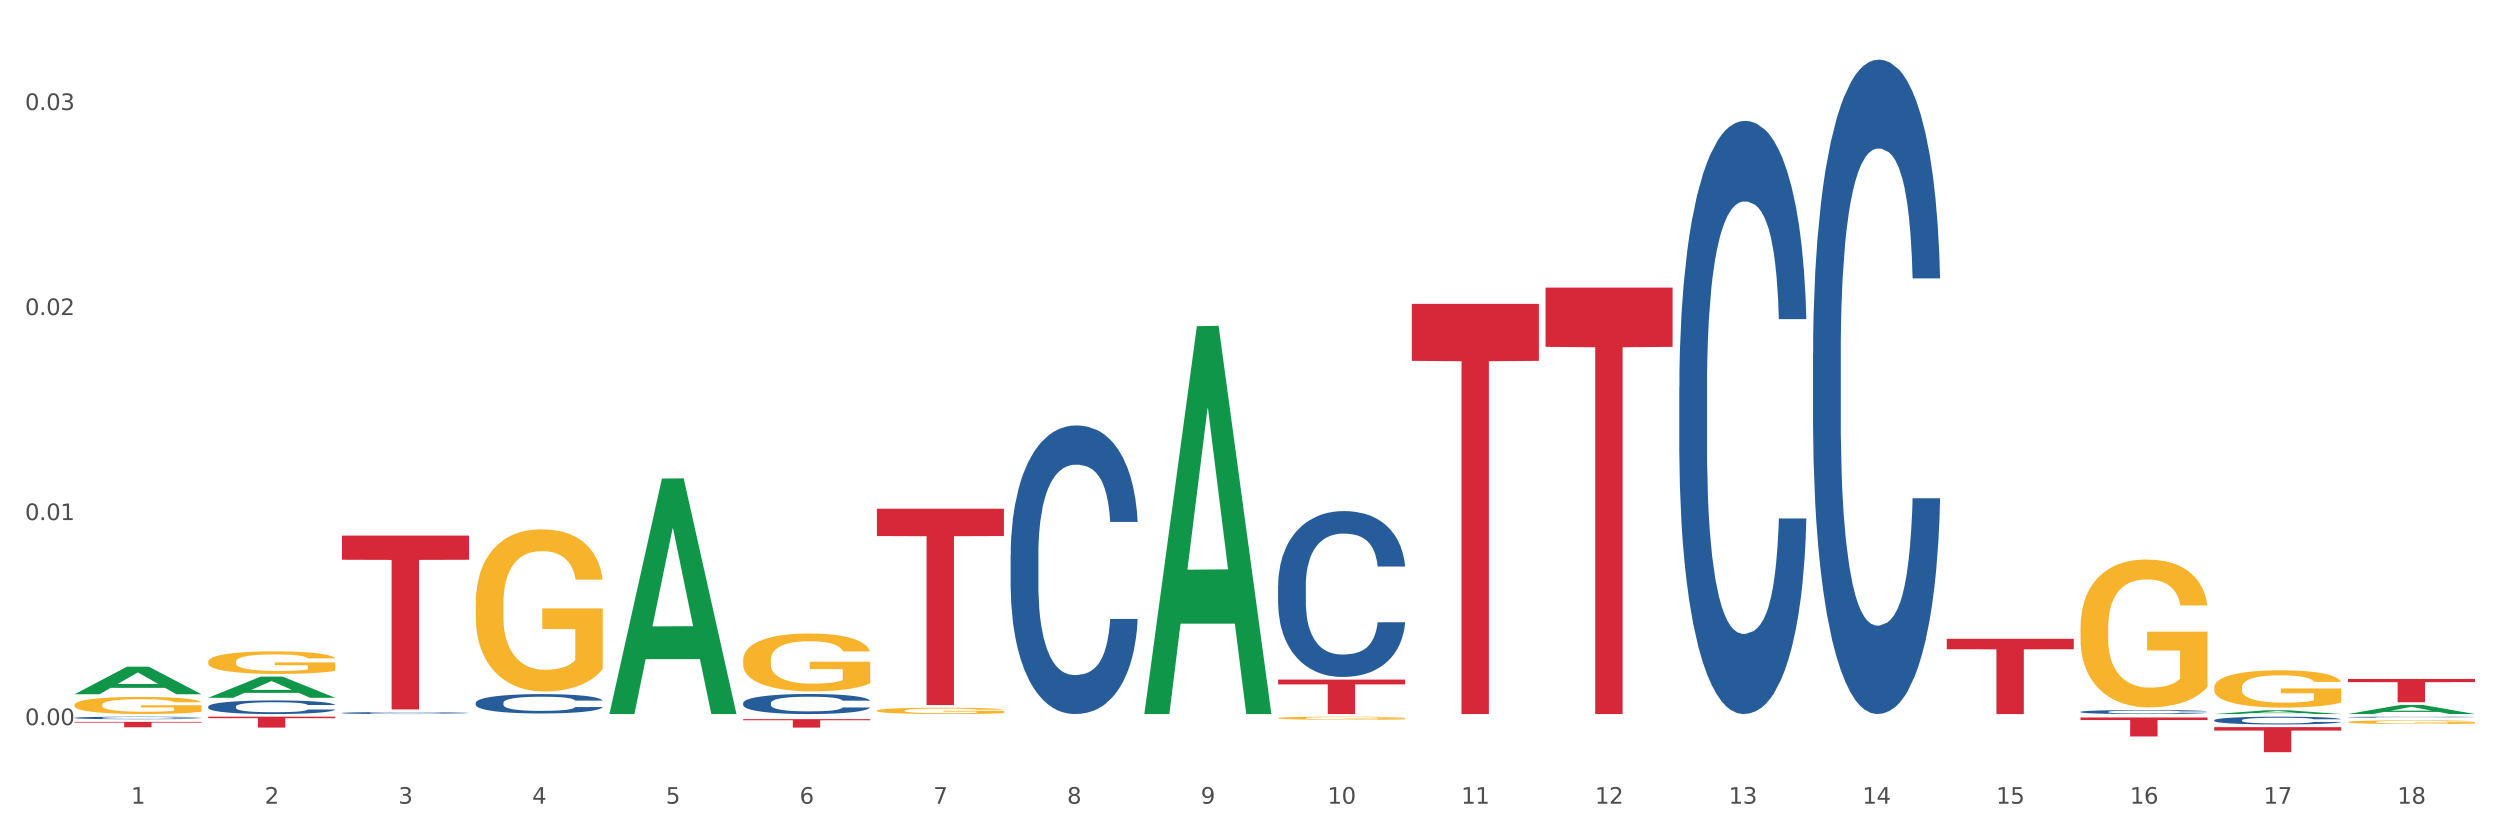 <?xml version="1.0" encoding="utf-8" standalone="no"?>
<!DOCTYPE svg PUBLIC "-//W3C//DTD SVG 1.1//EN"
  "http://www.w3.org/Graphics/SVG/1.1/DTD/svg11.dtd">
<svg xmlns:xlink="http://www.w3.org/1999/xlink" width="1080pt" height="360pt" viewBox="0 0 1080 360" xmlns="http://www.w3.org/2000/svg" version="1.1">
 <rect x="0" y="0" width="1080" height="360" fill="#333333" stroke="none"/>
 <defs>
  <style type="text/css">*{stroke-linejoin: round; stroke-linecap: butt}</style>
 </defs>
 <g id="figure_1">
  <g id="patch_1">
   <path d="M 0 360 
L 1080 360 
L 1080 0 
L 0 0 
z
" style="fill: #ffffff; stroke: #ffffff; stroke-linejoin: miter"/>
  </g>
  <g id="axes_1">
   <g id="matplotlib.axis_1">
    <g id="xtick_1">
     <g id="text_1">
      <!-- 1 -->
      <g style="fill: #4d4d4d" transform="translate(56.563 347.204) scale(0.096 -0.096)">
       <defs>
        <path id="DejaVuSans-31" d="M 794 531 
L 1825 531 
L 1825 4091 
L 703 3866 
L 703 4441 
L 1819 4666 
L 2450 4666 
L 2450 531 
L 3481 531 
L 3481 0 
L 794 0 
L 794 531 
z
" transform="scale(0.016)"/>
       </defs>
       <use xlink:href="#DejaVuSans-31"/>
      </g>
     </g>
    </g>
    <g id="xtick_2">
     <g id="text_2">
      <!-- 2 -->
      <g style="fill: #4d4d4d" transform="translate(114.336 347.204) scale(0.096 -0.096)">
       <defs>
        <path id="DejaVuSans-32" d="M 1228 531 
L 3431 531 
L 3431 0 
L 469 0 
L 469 531 
Q 828 903 1448 1529 
Q 2069 2156 2228 2338 
Q 2531 2678 2651 2914 
Q 2772 3150 2772 3378 
Q 2772 3750 2511 3984 
Q 2250 4219 1831 4219 
Q 1534 4219 1204 4116 
Q 875 4013 500 3803 
L 500 4441 
Q 881 4594 1212 4672 
Q 1544 4750 1819 4750 
Q 2544 4750 2975 4387 
Q 3406 4025 3406 3419 
Q 3406 3131 3298 2873 
Q 3191 2616 2906 2266 
Q 2828 2175 2409 1742 
Q 1991 1309 1228 531 
z
" transform="scale(0.016)"/>
       </defs>
       <use xlink:href="#DejaVuSans-32"/>
      </g>
     </g>
    </g>
    <g id="xtick_3">
     <g id="text_3">
      <!-- 3 -->
      <g style="fill: #4d4d4d" transform="translate(172.109 347.204) scale(0.096 -0.096)">
       <defs>
        <path id="DejaVuSans-33" d="M 2597 2516 
Q 3050 2419 3304 2112 
Q 3559 1806 3559 1356 
Q 3559 666 3084 287 
Q 2609 -91 1734 -91 
Q 1441 -91 1130 -33 
Q 819 25 488 141 
L 488 750 
Q 750 597 1062 519 
Q 1375 441 1716 441 
Q 2309 441 2620 675 
Q 2931 909 2931 1356 
Q 2931 1769 2642 2001 
Q 2353 2234 1838 2234 
L 1294 2234 
L 1294 2753 
L 1863 2753 
Q 2328 2753 2575 2939 
Q 2822 3125 2822 3475 
Q 2822 3834 2567 4026 
Q 2313 4219 1838 4219 
Q 1578 4219 1281 4162 
Q 984 4106 628 3988 
L 628 4550 
Q 988 4650 1302 4700 
Q 1616 4750 1894 4750 
Q 2613 4750 3031 4423 
Q 3450 4097 3450 3541 
Q 3450 3153 3228 2886 
Q 3006 2619 2597 2516 
z
" transform="scale(0.016)"/>
       </defs>
       <use xlink:href="#DejaVuSans-33"/>
      </g>
     </g>
    </g>
    <g id="xtick_4">
     <g id="text_4">
      <!-- 4 -->
      <g style="fill: #4d4d4d" transform="translate(229.882 347.204) scale(0.096 -0.096)">
       <defs>
        <path id="DejaVuSans-34" d="M 2419 4116 
L 825 1625 
L 2419 1625 
L 2419 4116 
z
M 2253 4666 
L 3047 4666 
L 3047 1625 
L 3713 1625 
L 3713 1100 
L 3047 1100 
L 3047 0 
L 2419 0 
L 2419 1100 
L 313 1100 
L 313 1709 
L 2253 4666 
z
" transform="scale(0.016)"/>
       </defs>
       <use xlink:href="#DejaVuSans-34"/>
      </g>
     </g>
    </g>
    <g id="xtick_5">
     <g id="text_5">
      <!-- 5 -->
      <g style="fill: #4d4d4d" transform="translate(287.655 347.204) scale(0.096 -0.096)">
       <defs>
        <path id="DejaVuSans-35" d="M 691 4666 
L 3169 4666 
L 3169 4134 
L 1269 4134 
L 1269 2991 
Q 1406 3038 1543 3061 
Q 1681 3084 1819 3084 
Q 2600 3084 3056 2656 
Q 3513 2228 3513 1497 
Q 3513 744 3044 326 
Q 2575 -91 1722 -91 
Q 1428 -91 1123 -41 
Q 819 9 494 109 
L 494 744 
Q 775 591 1075 516 
Q 1375 441 1709 441 
Q 2250 441 2565 725 
Q 2881 1009 2881 1497 
Q 2881 1984 2565 2268 
Q 2250 2553 1709 2553 
Q 1456 2553 1204 2497 
Q 953 2441 691 2322 
L 691 4666 
z
" transform="scale(0.016)"/>
       </defs>
       <use xlink:href="#DejaVuSans-35"/>
      </g>
     </g>
    </g>
    <g id="xtick_6">
     <g id="text_6">
      <!-- 6 -->
      <g style="fill: #4d4d4d" transform="translate(345.428 347.204) scale(0.096 -0.096)">
       <defs>
        <path id="DejaVuSans-36" d="M 2113 2584 
Q 1688 2584 1439 2293 
Q 1191 2003 1191 1497 
Q 1191 994 1439 701 
Q 1688 409 2113 409 
Q 2538 409 2786 701 
Q 3034 994 3034 1497 
Q 3034 2003 2786 2293 
Q 2538 2584 2113 2584 
z
M 3366 4563 
L 3366 3988 
Q 3128 4100 2886 4159 
Q 2644 4219 2406 4219 
Q 1781 4219 1451 3797 
Q 1122 3375 1075 2522 
Q 1259 2794 1537 2939 
Q 1816 3084 2150 3084 
Q 2853 3084 3261 2657 
Q 3669 2231 3669 1497 
Q 3669 778 3244 343 
Q 2819 -91 2113 -91 
Q 1303 -91 875 529 
Q 447 1150 447 2328 
Q 447 3434 972 4092 
Q 1497 4750 2381 4750 
Q 2619 4750 2861 4703 
Q 3103 4656 3366 4563 
z
" transform="scale(0.016)"/>
       </defs>
       <use xlink:href="#DejaVuSans-36"/>
      </g>
     </g>
    </g>
    <g id="xtick_7">
     <g id="text_7">
      <!-- 7 -->
      <g style="fill: #4d4d4d" transform="translate(403.201 347.204) scale(0.096 -0.096)">
       <defs>
        <path id="DejaVuSans-37" d="M 525 4666 
L 3525 4666 
L 3525 4397 
L 1831 0 
L 1172 0 
L 2766 4134 
L 525 4134 
L 525 4666 
z
" transform="scale(0.016)"/>
       </defs>
       <use xlink:href="#DejaVuSans-37"/>
      </g>
     </g>
    </g>
    <g id="xtick_8">
     <g id="text_8">
      <!-- 8 -->
      <g style="fill: #4d4d4d" transform="translate(460.974 347.204) scale(0.096 -0.096)">
       <defs>
        <path id="DejaVuSans-38" d="M 2034 2216 
Q 1584 2216 1326 1975 
Q 1069 1734 1069 1313 
Q 1069 891 1326 650 
Q 1584 409 2034 409 
Q 2484 409 2743 651 
Q 3003 894 3003 1313 
Q 3003 1734 2745 1975 
Q 2488 2216 2034 2216 
z
M 1403 2484 
Q 997 2584 770 2862 
Q 544 3141 544 3541 
Q 544 4100 942 4425 
Q 1341 4750 2034 4750 
Q 2731 4750 3128 4425 
Q 3525 4100 3525 3541 
Q 3525 3141 3298 2862 
Q 3072 2584 2669 2484 
Q 3125 2378 3379 2068 
Q 3634 1759 3634 1313 
Q 3634 634 3220 271 
Q 2806 -91 2034 -91 
Q 1263 -91 848 271 
Q 434 634 434 1313 
Q 434 1759 690 2068 
Q 947 2378 1403 2484 
z
M 1172 3481 
Q 1172 3119 1398 2916 
Q 1625 2713 2034 2713 
Q 2441 2713 2670 2916 
Q 2900 3119 2900 3481 
Q 2900 3844 2670 4047 
Q 2441 4250 2034 4250 
Q 1625 4250 1398 4047 
Q 1172 3844 1172 3481 
z
" transform="scale(0.016)"/>
       </defs>
       <use xlink:href="#DejaVuSans-38"/>
      </g>
     </g>
    </g>
    <g id="xtick_9">
     <g id="text_9">
      <!-- 9 -->
      <g style="fill: #4d4d4d" transform="translate(518.747 347.204) scale(0.096 -0.096)">
       <defs>
        <path id="DejaVuSans-39" d="M 703 97 
L 703 672 
Q 941 559 1184 500 
Q 1428 441 1663 441 
Q 2288 441 2617 861 
Q 2947 1281 2994 2138 
Q 2813 1869 2534 1725 
Q 2256 1581 1919 1581 
Q 1219 1581 811 2004 
Q 403 2428 403 3163 
Q 403 3881 828 4315 
Q 1253 4750 1959 4750 
Q 2769 4750 3195 4129 
Q 3622 3509 3622 2328 
Q 3622 1225 3098 567 
Q 2575 -91 1691 -91 
Q 1453 -91 1209 -44 
Q 966 3 703 97 
z
M 1959 2075 
Q 2384 2075 2632 2365 
Q 2881 2656 2881 3163 
Q 2881 3666 2632 3958 
Q 2384 4250 1959 4250 
Q 1534 4250 1286 3958 
Q 1038 3666 1038 3163 
Q 1038 2656 1286 2365 
Q 1534 2075 1959 2075 
z
" transform="scale(0.016)"/>
       </defs>
       <use xlink:href="#DejaVuSans-39"/>
      </g>
     </g>
    </g>
    <g id="xtick_10">
     <g id="text_10">
      <!-- 10 -->
      <g style="fill: #4d4d4d" transform="translate(573.466 347.204) scale(0.096 -0.096)">
       <defs>
        <path id="DejaVuSans-30" d="M 2034 4250 
Q 1547 4250 1301 3770 
Q 1056 3291 1056 2328 
Q 1056 1369 1301 889 
Q 1547 409 2034 409 
Q 2525 409 2770 889 
Q 3016 1369 3016 2328 
Q 3016 3291 2770 3770 
Q 2525 4250 2034 4250 
z
M 2034 4750 
Q 2819 4750 3233 4129 
Q 3647 3509 3647 2328 
Q 3647 1150 3233 529 
Q 2819 -91 2034 -91 
Q 1250 -91 836 529 
Q 422 1150 422 2328 
Q 422 3509 836 4129 
Q 1250 4750 2034 4750 
z
" transform="scale(0.016)"/>
       </defs>
       <use xlink:href="#DejaVuSans-31"/>
       <use xlink:href="#DejaVuSans-30" transform="translate(63.623 0)"/>
      </g>
     </g>
    </g>
    <g id="xtick_11">
     <g id="text_11">
      <!-- 11 -->
      <g style="fill: #4d4d4d" transform="translate(631.239 347.204) scale(0.096 -0.096)">
       <use xlink:href="#DejaVuSans-31"/>
       <use xlink:href="#DejaVuSans-31" transform="translate(63.623 0)"/>
      </g>
     </g>
    </g>
    <g id="xtick_12">
     <g id="text_12">
      <!-- 12 -->
      <g style="fill: #4d4d4d" transform="translate(689.012 347.204) scale(0.096 -0.096)">
       <use xlink:href="#DejaVuSans-31"/>
       <use xlink:href="#DejaVuSans-32" transform="translate(63.623 0)"/>
      </g>
     </g>
    </g>
    <g id="xtick_13">
     <g id="text_13">
      <!-- 13 -->
      <g style="fill: #4d4d4d" transform="translate(746.785 347.204) scale(0.096 -0.096)">
       <use xlink:href="#DejaVuSans-31"/>
       <use xlink:href="#DejaVuSans-33" transform="translate(63.623 0)"/>
      </g>
     </g>
    </g>
    <g id="xtick_14">
     <g id="text_14">
      <!-- 14 -->
      <g style="fill: #4d4d4d" transform="translate(804.558 347.204) scale(0.096 -0.096)">
       <use xlink:href="#DejaVuSans-31"/>
       <use xlink:href="#DejaVuSans-34" transform="translate(63.623 0)"/>
      </g>
     </g>
    </g>
    <g id="xtick_15">
     <g id="text_15">
      <!-- 15 -->
      <g style="fill: #4d4d4d" transform="translate(862.331 347.204) scale(0.096 -0.096)">
       <use xlink:href="#DejaVuSans-31"/>
       <use xlink:href="#DejaVuSans-35" transform="translate(63.623 0)"/>
      </g>
     </g>
    </g>
    <g id="xtick_16">
     <g id="text_16">
      <!-- 16 -->
      <g style="fill: #4d4d4d" transform="translate(920.104 347.204) scale(0.096 -0.096)">
       <use xlink:href="#DejaVuSans-31"/>
       <use xlink:href="#DejaVuSans-36" transform="translate(63.623 0)"/>
      </g>
     </g>
    </g>
    <g id="xtick_17">
     <g id="text_17">
      <!-- 17 -->
      <g style="fill: #4d4d4d" transform="translate(977.877 347.204) scale(0.096 -0.096)">
       <use xlink:href="#DejaVuSans-31"/>
       <use xlink:href="#DejaVuSans-37" transform="translate(63.623 0)"/>
      </g>
     </g>
    </g>
    <g id="xtick_18">
     <g id="text_18">
      <!-- 18 -->
      <g style="fill: #4d4d4d" transform="translate(1035.65 347.204) scale(0.096 -0.096)">
       <use xlink:href="#DejaVuSans-31"/>
       <use xlink:href="#DejaVuSans-38" transform="translate(63.623 0)"/>
      </g>
     </g>
    </g>
    <g id="xtick_19"/>
    <g id="xtick_20"/>
    <g id="xtick_21"/>
    <g id="xtick_22"/>
    <g id="xtick_23"/>
    <g id="xtick_24"/>
    <g id="xtick_25"/>
    <g id="xtick_26"/>
    <g id="xtick_27"/>
    <g id="xtick_28"/>
    <g id="xtick_29"/>
    <g id="xtick_30"/>
    <g id="xtick_31"/>
    <g id="xtick_32"/>
    <g id="xtick_33"/>
    <g id="xtick_34"/>
    <g id="xtick_35"/>
   </g>
   <g id="matplotlib.axis_2">
    <g id="ytick_1">
     <g id="text_19">
      <!-- 0.00 -->
      <g style="fill: #4d4d4d" transform="translate(10.8 313.252) scale(0.096 -0.096)">
       <defs>
        <path id="DejaVuSans-2e" d="M 684 794 
L 1344 794 
L 1344 0 
L 684 0 
L 684 794 
z
" transform="scale(0.016)"/>
       </defs>
       <use xlink:href="#DejaVuSans-30"/>
       <use xlink:href="#DejaVuSans-2e" transform="translate(63.623 0)"/>
       <use xlink:href="#DejaVuSans-30" transform="translate(95.41 0)"/>
       <use xlink:href="#DejaVuSans-30" transform="translate(159.033 0)"/>
      </g>
     </g>
    </g>
    <g id="ytick_2">
     <g id="text_20">
      <!-- 0.01 -->
      <g style="fill: #4d4d4d" transform="translate(10.8 224.68) scale(0.096 -0.096)">
       <use xlink:href="#DejaVuSans-30"/>
       <use xlink:href="#DejaVuSans-2e" transform="translate(63.623 0)"/>
       <use xlink:href="#DejaVuSans-30" transform="translate(95.41 0)"/>
       <use xlink:href="#DejaVuSans-31" transform="translate(159.033 0)"/>
      </g>
     </g>
    </g>
    <g id="ytick_3">
     <g id="text_21">
      <!-- 0.02 -->
      <g style="fill: #4d4d4d" transform="translate(10.8 136.108) scale(0.096 -0.096)">
       <use xlink:href="#DejaVuSans-30"/>
       <use xlink:href="#DejaVuSans-2e" transform="translate(63.623 0)"/>
       <use xlink:href="#DejaVuSans-30" transform="translate(95.41 0)"/>
       <use xlink:href="#DejaVuSans-32" transform="translate(159.033 0)"/>
      </g>
     </g>
    </g>
    <g id="ytick_4">
     <g id="text_22">
      <!-- 0.03 -->
      <g style="fill: #4d4d4d" transform="translate(10.8 47.536) scale(0.096 -0.096)">
       <use xlink:href="#DejaVuSans-30"/>
       <use xlink:href="#DejaVuSans-2e" transform="translate(63.623 0)"/>
       <use xlink:href="#DejaVuSans-30" transform="translate(95.41 0)"/>
       <use xlink:href="#DejaVuSans-33" transform="translate(159.033 0)"/>
      </g>
     </g>
    </g>
    <g id="ytick_5"/>
    <g id="ytick_6"/>
    <g id="ytick_7"/>
   </g>
   <g id="PolyCollection_1">
    <path d="M 32.175 299.914 
L 32.232 299.903 
L 54.864 288.001 
L 64.257 287.99 
L 87.059 299.937 
L 76.196 299.937 
L 71.273 297.155 
L 47.905 297.155 
L 47.735 297.2 
L 42.982 299.937 
L 32.175 299.937 
L 32.175 299.914 
L 50.847 295.495 
L 68.331 295.483 
L 59.674 290.536 
L 59.561 290.514 
L 59.447 290.548 
L 50.79 295.483 
L 50.847 295.495 
L 32.175 299.914 
z
" clip-path="url(#pbfdedf34fb)" style="fill: #109648"/>
    <path d="M 205.494 303.61 
L 205.559 303.603 
L 205.559 303.389 
L 205.753 303.098 
L 206.467 302.563 
L 207.375 302.158 
L 208.932 301.684 
L 209.776 301.485 
L 210.879 301.263 
L 213.149 300.904 
L 215.744 300.598 
L 217.561 300.43 
L 218.923 300.323 
L 221.972 300.132 
L 223.724 300.048 
L 225.54 299.979 
L 227.097 299.933 
L 229.692 299.88 
L 231.768 299.857 
L 234.169 299.849 
L 236.18 299.857 
L 238.84 299.887 
L 242.732 299.979 
L 244.224 300.033 
L 246.236 300.124 
L 248.312 300.247 
L 249.998 300.369 
L 251.945 300.545 
L 253.956 300.774 
L 255.902 301.065 
L 257.264 301.332 
L 258.367 301.615 
L 259.34 301.959 
L 260.054 302.334 
L 260.378 302.647 
L 248.506 302.647 
L 248.182 302.364 
L 247.533 302.058 
L 246.884 301.852 
L 246.171 301.684 
L 245.068 301.493 
L 244.095 301.37 
L 242.473 301.225 
L 240.981 301.133 
L 239.748 301.08 
L 238.256 301.034 
L 235.077 300.988 
L 232.806 300.988 
L 231.379 301.003 
L 229.627 301.042 
L 228.135 301.095 
L 226.384 301.187 
L 225.021 301.286 
L 223.659 301.416 
L 222.88 301.508 
L 221.713 301.676 
L 220.934 301.814 
L 219.896 302.051 
L 219.312 302.219 
L 218.274 302.655 
L 217.82 302.976 
L 217.626 303.197 
L 217.496 303.442 
L 217.496 304.635 
L 217.885 305.17 
L 218.209 305.399 
L 218.728 305.659 
L 219.702 305.996 
L 221.129 306.324 
L 222.621 306.561 
L 223.854 306.706 
L 225.021 306.814 
L 226.189 306.898 
L 227.616 306.974 
L 228.784 307.02 
L 230.536 307.066 
L 232.612 307.089 
L 234.234 307.089 
L 237.542 307.05 
L 239.034 307.012 
L 240.462 306.959 
L 242.019 306.875 
L 243.251 306.783 
L 243.965 306.714 
L 245.133 306.569 
L 246.041 306.416 
L 246.819 306.24 
L 247.338 306.087 
L 247.922 305.858 
L 248.376 305.598 
L 248.506 305.46 
L 260.378 305.46 
L 260.119 305.736 
L 259.665 306.003 
L 258.756 306.362 
L 258.043 306.569 
L 256.94 306.821 
L 255.772 307.035 
L 254.15 307.272 
L 252.658 307.448 
L 251.101 307.601 
L 249.414 307.739 
L 246.365 307.93 
L 245.262 307.983 
L 242.927 308.075 
L 241.11 308.128 
L 238.45 308.182 
L 235.726 308.213 
L 232.871 308.22 
L 230.341 308.205 
L 227.551 308.159 
L 225.8 308.113 
L 223.854 308.044 
L 221.583 307.937 
L 219.442 307.807 
L 217.431 307.654 
L 215.55 307.479 
L 213.798 307.28 
L 211.527 306.951 
L 209.841 306.63 
L 208.608 306.332 
L 207.765 306.08 
L 206.921 305.759 
L 206.467 305.537 
L 205.753 305.002 
L 205.494 304.505 
L 205.494 303.61 
z
" clip-path="url(#pbfdedf34fb)" style="fill: #255c99"/>
    <path d="M 147.721 307.996 
L 147.786 307.995 
L 147.786 307.973 
L 147.98 307.944 
L 148.694 307.889 
L 149.602 307.847 
L 151.159 307.799 
L 152.003 307.778 
L 153.106 307.755 
L 155.376 307.719 
L 157.971 307.687 
L 159.788 307.67 
L 161.15 307.659 
L 164.199 307.639 
L 165.951 307.631 
L 167.767 307.624 
L 169.324 307.619 
L 171.919 307.613 
L 173.995 307.611 
L 176.396 307.61 
L 178.407 307.611 
L 181.067 307.614 
L 184.959 307.624 
L 186.451 307.629 
L 188.463 307.639 
L 190.539 307.651 
L 192.225 307.664 
L 194.172 307.682 
L 196.183 307.705 
L 198.129 307.735 
L 199.491 307.763 
L 200.594 307.792 
L 201.567 307.827 
L 202.281 307.865 
L 202.605 307.897 
L 190.733 307.897 
L 190.409 307.868 
L 189.76 307.837 
L 189.111 307.816 
L 188.398 307.799 
L 187.295 307.779 
L 186.322 307.766 
L 184.7 307.752 
L 183.208 307.742 
L 181.975 307.737 
L 180.483 307.732 
L 177.304 307.727 
L 175.033 307.727 
L 173.606 307.729 
L 171.854 307.733 
L 170.362 307.738 
L 168.611 307.748 
L 167.248 307.758 
L 165.886 307.771 
L 165.107 307.781 
L 163.94 307.798 
L 163.161 307.812 
L 162.123 307.836 
L 161.539 307.853 
L 160.501 307.898 
L 160.047 307.931 
L 159.853 307.954 
L 159.723 307.979 
L 159.723 308.101 
L 160.112 308.156 
L 160.436 308.18 
L 160.955 308.206 
L 161.929 308.241 
L 163.356 308.275 
L 164.848 308.299 
L 166.081 308.314 
L 167.248 308.325 
L 168.416 308.333 
L 169.843 308.341 
L 171.011 308.346 
L 172.763 308.351 
L 174.839 308.353 
L 176.461 308.353 
L 179.769 308.349 
L 181.261 308.345 
L 182.689 308.34 
L 184.246 308.331 
L 185.478 308.322 
L 186.192 308.315 
L 187.36 308.3 
L 188.268 308.284 
L 189.046 308.266 
L 189.565 308.25 
L 190.149 308.227 
L 190.603 308.2 
L 190.733 308.186 
L 202.605 308.186 
L 202.346 308.214 
L 201.892 308.242 
L 200.983 308.279 
L 200.27 308.3 
L 199.167 308.326 
L 197.999 308.348 
L 196.377 308.372 
L 194.885 308.39 
L 193.328 308.406 
L 191.641 308.42 
L 188.592 308.439 
L 187.489 308.445 
L 185.154 308.454 
L 183.337 308.46 
L 180.678 308.465 
L 177.953 308.468 
L 175.098 308.469 
L 172.568 308.468 
L 169.778 308.463 
L 168.027 308.458 
L 166.081 308.451 
L 163.81 308.44 
L 161.669 308.427 
L 159.658 308.411 
L 157.777 308.393 
L 156.025 308.373 
L 153.754 308.339 
L 152.068 308.306 
L 150.835 308.275 
L 149.992 308.25 
L 149.148 308.217 
L 148.694 308.194 
L 147.98 308.139 
L 147.721 308.088 
L 147.721 307.996 
z
" clip-path="url(#pbfdedf34fb)" style="fill: #255c99"/>
    <path d="M 89.948 305.227 
L 90.013 305.222 
L 90.013 305.071 
L 90.207 304.867 
L 90.921 304.49 
L 91.829 304.205 
L 93.386 303.872 
L 94.23 303.732 
L 95.333 303.576 
L 97.603 303.324 
L 100.198 303.108 
L 102.015 302.99 
L 103.377 302.915 
L 106.426 302.78 
L 108.178 302.721 
L 109.994 302.673 
L 111.551 302.641 
L 114.146 302.603 
L 116.222 302.587 
L 118.623 302.582 
L 120.634 302.587 
L 123.294 302.608 
L 127.186 302.673 
L 128.678 302.711 
L 130.69 302.775 
L 132.766 302.861 
L 134.452 302.947 
L 136.399 303.071 
L 138.41 303.232 
L 140.356 303.436 
L 141.718 303.625 
L 142.821 303.824 
L 143.794 304.066 
L 144.508 304.329 
L 144.832 304.549 
L 132.96 304.549 
L 132.636 304.351 
L 131.987 304.135 
L 131.338 303.99 
L 130.625 303.872 
L 129.522 303.738 
L 128.549 303.652 
L 126.927 303.549 
L 125.435 303.485 
L 124.202 303.447 
L 122.71 303.415 
L 119.531 303.383 
L 117.26 303.383 
L 115.833 303.393 
L 114.082 303.42 
L 112.589 303.458 
L 110.838 303.522 
L 109.475 303.592 
L 108.113 303.684 
L 107.335 303.748 
L 106.167 303.867 
L 105.388 303.963 
L 104.35 304.13 
L 103.766 304.248 
L 102.728 304.555 
L 102.274 304.781 
L 102.08 304.937 
L 101.95 305.109 
L 101.95 305.947 
L 102.339 306.324 
L 102.663 306.485 
L 103.183 306.668 
L 104.156 306.905 
L 105.583 307.136 
L 107.075 307.302 
L 108.308 307.405 
L 109.475 307.48 
L 110.643 307.539 
L 112.07 307.593 
L 113.238 307.625 
L 114.99 307.657 
L 117.066 307.673 
L 118.688 307.673 
L 121.996 307.647 
L 123.488 307.62 
L 124.916 307.582 
L 126.473 307.523 
L 127.705 307.458 
L 128.419 307.41 
L 129.587 307.308 
L 130.495 307.2 
L 131.273 307.077 
L 131.792 306.969 
L 132.376 306.808 
L 132.83 306.625 
L 132.96 306.528 
L 144.832 306.528 
L 144.573 306.722 
L 144.119 306.91 
L 143.21 307.163 
L 142.497 307.308 
L 141.394 307.485 
L 140.226 307.636 
L 138.604 307.802 
L 137.112 307.926 
L 135.555 308.034 
L 133.868 308.13 
L 130.819 308.265 
L 129.716 308.302 
L 127.381 308.367 
L 125.564 308.405 
L 122.905 308.442 
L 120.18 308.464 
L 117.325 308.469 
L 114.795 308.458 
L 112.006 308.426 
L 110.254 308.394 
L 108.308 308.345 
L 106.037 308.27 
L 103.896 308.179 
L 101.885 308.071 
L 100.004 307.948 
L 98.252 307.808 
L 95.981 307.577 
L 94.295 307.351 
L 93.062 307.141 
L 92.219 306.964 
L 91.375 306.738 
L 90.921 306.582 
L 90.207 306.206 
L 89.948 305.856 
L 89.948 305.227 
z
" clip-path="url(#pbfdedf34fb)" style="fill: #255c99"/>
    <path d="M 89.948 309.605 
L 144.832 309.605 
L 144.832 310.259 
L 123.243 310.264 
L 123.243 314.316 
L 111.407 314.316 
L 111.407 310.264 
L 89.948 310.259 
L 89.948 309.609 
L 89.948 309.605 
z
" clip-path="url(#pbfdedf34fb)" style="fill: #d62839"/>
    <path d="M 205.494 261.038 
L 205.559 260.974 
L 205.559 258.671 
L 205.688 256.688 
L 206.336 251.891 
L 207.308 247.925 
L 208.021 245.814 
L 208.734 244.087 
L 209.576 242.36 
L 210.613 240.569 
L 212.492 237.946 
L 213.659 236.603 
L 215.084 235.196 
L 217.676 233.149 
L 219.555 231.997 
L 221.499 231.038 
L 224.674 229.886 
L 226.748 229.375 
L 228.951 228.991 
L 231.608 228.735 
L 233.616 228.671 
L 238.023 228.863 
L 241.781 229.439 
L 243.595 229.886 
L 245.928 230.654 
L 247.159 231.166 
L 249.168 232.189 
L 251.242 233.532 
L 252.667 234.684 
L 254.806 236.859 
L 256.426 239.034 
L 257.916 241.72 
L 258.694 243.575 
L 259.277 245.302 
L 259.795 247.285 
L 260.313 250.419 
L 248.65 250.419 
L 248.196 248.181 
L 247.483 246.07 
L 246.447 244.023 
L 245.539 242.744 
L 243.984 241.144 
L 242.559 240.121 
L 241.068 239.353 
L 239.254 238.714 
L 237.828 238.394 
L 235.82 238.138 
L 231.867 238.202 
L 229.21 238.714 
L 227.396 239.353 
L 226.229 239.929 
L 225.193 240.569 
L 224.026 241.464 
L 222.666 242.807 
L 221.694 244.023 
L 220.722 245.558 
L 219.944 247.093 
L 219.231 248.884 
L 218.648 250.803 
L 218.194 252.786 
L 217.806 255.217 
L 217.482 259.247 
L 217.482 268.01 
L 217.611 269.993 
L 217.935 272.616 
L 218.324 274.599 
L 218.972 276.965 
L 219.555 278.564 
L 220.657 280.867 
L 221.888 282.786 
L 222.86 284.002 
L 223.832 285.025 
L 225.517 286.432 
L 227.396 287.584 
L 229.016 288.287 
L 231.219 288.927 
L 232.709 289.183 
L 234.005 289.311 
L 237.18 289.311 
L 239.448 289.119 
L 241.975 288.671 
L 243.919 288.095 
L 245.539 287.392 
L 247.354 286.24 
L 248.52 285.153 
L 248.52 271.784 
L 234.264 271.72 
L 234.264 262.829 
L 260.378 262.829 
L 260.378 288.927 
L 259.277 290.27 
L 258.046 291.486 
L 256.75 292.573 
L 254.806 293.916 
L 252.473 295.196 
L 250.399 296.091 
L 248.196 296.859 
L 245.604 297.562 
L 242.235 298.202 
L 240.161 298.458 
L 237.569 298.65 
L 234.524 298.714 
L 231.867 298.586 
L 229.275 298.266 
L 226.553 297.69 
L 223.897 296.859 
L 221.888 296.027 
L 219.879 295.004 
L 217.741 293.66 
L 216.056 292.381 
L 214.76 291.23 
L 213.335 289.758 
L 211.779 287.839 
L 210.613 286.112 
L 209.576 284.321 
L 208.475 282.019 
L 207.697 280.036 
L 206.92 277.541 
L 206.466 275.686 
L 205.948 272.807 
L 205.559 268.778 
L 205.494 261.038 
z
" clip-path="url(#pbfdedf34fb)" style="fill: #f7b32b"/>
    <path d="M 321.04 285.22 
L 321.105 285.197 
L 321.105 284.375 
L 321.234 283.667 
L 321.882 281.954 
L 322.854 280.538 
L 323.567 279.785 
L 324.28 279.168 
L 325.122 278.551 
L 326.159 277.912 
L 328.038 276.976 
L 329.205 276.496 
L 330.63 275.994 
L 333.222 275.263 
L 335.101 274.852 
L 337.045 274.509 
L 340.22 274.098 
L 342.294 273.915 
L 344.497 273.778 
L 347.154 273.687 
L 349.162 273.664 
L 353.569 273.733 
L 357.327 273.938 
L 359.141 274.098 
L 361.474 274.372 
L 362.705 274.555 
L 364.714 274.92 
L 366.788 275.4 
L 368.213 275.811 
L 370.352 276.587 
L 371.972 277.364 
L 373.462 278.323 
L 374.239 278.985 
L 374.823 279.602 
L 375.341 280.31 
L 375.859 281.429 
L 364.196 281.429 
L 363.742 280.63 
L 363.029 279.876 
L 361.993 279.145 
L 361.085 278.688 
L 359.53 278.117 
L 358.105 277.752 
L 356.614 277.478 
L 354.8 277.25 
L 353.374 277.135 
L 351.366 277.044 
L 347.413 277.067 
L 344.756 277.25 
L 342.942 277.478 
L 341.775 277.684 
L 340.739 277.912 
L 339.572 278.232 
L 338.212 278.711 
L 337.24 279.145 
L 336.268 279.693 
L 335.49 280.241 
L 334.777 280.881 
L 334.194 281.566 
L 333.74 282.274 
L 333.352 283.142 
L 333.028 284.58 
L 333.028 287.709 
L 333.157 288.417 
L 333.481 289.353 
L 333.87 290.061 
L 334.518 290.906 
L 335.101 291.477 
L 336.203 292.299 
L 337.434 292.984 
L 338.406 293.418 
L 339.378 293.784 
L 341.063 294.286 
L 342.942 294.697 
L 344.562 294.948 
L 346.765 295.177 
L 348.255 295.268 
L 349.551 295.314 
L 352.726 295.314 
L 354.994 295.245 
L 357.521 295.085 
L 359.465 294.88 
L 361.085 294.629 
L 362.9 294.217 
L 364.066 293.829 
L 364.066 289.056 
L 349.81 289.034 
L 349.81 285.859 
L 375.924 285.859 
L 375.924 295.177 
L 374.823 295.656 
L 373.591 296.09 
L 372.296 296.478 
L 370.352 296.958 
L 368.019 297.415 
L 365.945 297.734 
L 363.742 298.008 
L 361.15 298.26 
L 357.781 298.488 
L 355.707 298.579 
L 353.115 298.648 
L 350.07 298.671 
L 347.413 298.625 
L 344.821 298.511 
L 342.099 298.305 
L 339.443 298.008 
L 337.434 297.712 
L 335.425 297.346 
L 333.287 296.867 
L 331.602 296.41 
L 330.306 295.999 
L 328.881 295.474 
L 327.325 294.788 
L 326.159 294.172 
L 325.122 293.532 
L 324.021 292.71 
L 323.243 292.002 
L 322.465 291.112 
L 322.012 290.449 
L 321.493 289.422 
L 321.105 287.983 
L 321.04 285.22 
z
" clip-path="url(#pbfdedf34fb)" style="fill: #f7b32b"/>
    <path d="M 378.813 306.993 
L 378.878 306.991 
L 378.878 306.901 
L 379.007 306.823 
L 379.655 306.635 
L 380.627 306.48 
L 381.34 306.397 
L 382.053 306.329 
L 382.895 306.262 
L 383.932 306.192 
L 385.811 306.089 
L 386.977 306.036 
L 388.403 305.981 
L 390.995 305.901 
L 392.874 305.856 
L 394.818 305.818 
L 397.993 305.773 
L 400.067 305.753 
L 402.27 305.738 
L 404.927 305.728 
L 406.935 305.725 
L 411.342 305.733 
L 415.1 305.756 
L 416.914 305.773 
L 419.247 305.803 
L 420.478 305.823 
L 422.487 305.863 
L 424.561 305.916 
L 425.986 305.961 
L 428.125 306.046 
L 429.745 306.131 
L 431.235 306.237 
L 432.012 306.309 
L 432.596 306.377 
L 433.114 306.455 
L 433.632 306.577 
L 421.969 306.577 
L 421.515 306.49 
L 420.802 306.407 
L 419.766 306.327 
L 418.858 306.277 
L 417.303 306.214 
L 415.878 306.174 
L 414.387 306.144 
L 412.573 306.119 
L 411.147 306.106 
L 409.139 306.096 
L 405.186 306.099 
L 402.529 306.119 
L 400.715 306.144 
L 399.548 306.166 
L 398.512 306.192 
L 397.345 306.227 
L 395.984 306.279 
L 395.013 306.327 
L 394.041 306.387 
L 393.263 306.447 
L 392.55 306.517 
L 391.967 306.592 
L 391.513 306.67 
L 391.125 306.765 
L 390.801 306.923 
L 390.801 307.266 
L 390.93 307.344 
L 391.254 307.447 
L 391.643 307.525 
L 392.291 307.617 
L 392.874 307.68 
L 393.976 307.77 
L 395.207 307.845 
L 396.179 307.893 
L 397.151 307.933 
L 398.836 307.988 
L 400.715 308.033 
L 402.335 308.061 
L 404.538 308.086 
L 406.028 308.096 
L 407.324 308.101 
L 410.499 308.101 
L 412.767 308.093 
L 415.294 308.076 
L 417.238 308.053 
L 418.858 308.026 
L 420.673 307.981 
L 421.839 307.938 
L 421.839 307.414 
L 407.583 307.412 
L 407.583 307.063 
L 433.697 307.063 
L 433.697 308.086 
L 432.596 308.138 
L 431.364 308.186 
L 430.068 308.229 
L 428.125 308.281 
L 425.792 308.331 
L 423.718 308.366 
L 421.515 308.396 
L 418.923 308.424 
L 415.554 308.449 
L 413.48 308.459 
L 410.888 308.467 
L 407.843 308.469 
L 405.186 308.464 
L 402.594 308.452 
L 399.872 308.429 
L 397.216 308.396 
L 395.207 308.364 
L 393.198 308.324 
L 391.06 308.271 
L 389.375 308.221 
L 388.079 308.176 
L 386.654 308.118 
L 385.098 308.043 
L 383.932 307.976 
L 382.895 307.905 
L 381.794 307.815 
L 381.016 307.738 
L 380.238 307.64 
L 379.785 307.567 
L 379.266 307.454 
L 378.878 307.297 
L 378.813 306.993 
z
" clip-path="url(#pbfdedf34fb)" style="fill: #f7b32b"/>
    <path d="M 552.132 310.225 
L 552.197 310.224 
L 552.197 310.18 
L 552.326 310.142 
L 552.974 310.05 
L 553.946 309.974 
L 554.659 309.933 
L 555.372 309.9 
L 556.214 309.867 
L 557.251 309.833 
L 559.13 309.782 
L 560.296 309.757 
L 561.722 309.73 
L 564.314 309.69 
L 566.193 309.668 
L 568.137 309.65 
L 571.312 309.628 
L 573.386 309.618 
L 575.589 309.611 
L 578.246 309.606 
L 580.254 309.605 
L 584.661 309.608 
L 588.419 309.619 
L 590.233 309.628 
L 592.566 309.643 
L 593.797 309.652 
L 595.806 309.672 
L 597.88 309.698 
L 599.305 309.72 
L 601.443 309.762 
L 603.063 309.803 
L 604.554 309.855 
L 605.331 309.89 
L 605.915 309.923 
L 606.433 309.961 
L 606.951 310.021 
L 595.288 310.021 
L 594.834 309.979 
L 594.121 309.938 
L 593.084 309.899 
L 592.177 309.874 
L 590.622 309.844 
L 589.197 309.824 
L 587.706 309.809 
L 585.892 309.797 
L 584.466 309.791 
L 582.458 309.786 
L 578.505 309.787 
L 575.848 309.797 
L 574.034 309.809 
L 572.867 309.82 
L 571.831 309.833 
L 570.664 309.85 
L 569.303 309.876 
L 568.331 309.899 
L 567.359 309.928 
L 566.582 309.958 
L 565.869 309.992 
L 565.286 310.029 
L 564.832 310.067 
L 564.444 310.113 
L 564.12 310.191 
L 564.12 310.359 
L 564.249 310.397 
L 564.573 310.447 
L 564.962 310.485 
L 565.61 310.53 
L 566.193 310.561 
L 567.295 310.605 
L 568.526 310.642 
L 569.498 310.665 
L 570.47 310.685 
L 572.155 310.712 
L 574.034 310.734 
L 575.654 310.747 
L 577.857 310.76 
L 579.347 310.765 
L 580.643 310.767 
L 583.818 310.767 
L 586.086 310.763 
L 588.613 310.755 
L 590.557 310.744 
L 592.177 310.73 
L 593.992 310.708 
L 595.158 310.687 
L 595.158 310.431 
L 580.902 310.43 
L 580.902 310.259 
L 607.016 310.259 
L 607.016 310.76 
L 605.915 310.785 
L 604.683 310.809 
L 603.387 310.83 
L 601.443 310.855 
L 599.111 310.88 
L 597.037 310.897 
L 594.834 310.912 
L 592.242 310.925 
L 588.873 310.938 
L 586.799 310.942 
L 584.207 310.946 
L 581.162 310.947 
L 578.505 310.945 
L 575.913 310.939 
L 573.191 310.928 
L 570.535 310.912 
L 568.526 310.896 
L 566.517 310.876 
L 564.379 310.85 
L 562.694 310.826 
L 561.398 310.804 
L 559.972 310.776 
L 558.417 310.739 
L 557.251 310.706 
L 556.214 310.671 
L 555.113 310.627 
L 554.335 310.589 
L 553.557 310.541 
L 553.104 310.506 
L 552.585 310.451 
L 552.197 310.373 
L 552.132 310.225 
z
" clip-path="url(#pbfdedf34fb)" style="fill: #f7b32b"/>
    <path d="M 898.77 271.236 
L 898.835 271.177 
L 898.835 269.077 
L 898.964 267.268 
L 899.612 262.893 
L 900.584 259.275 
L 901.297 257.35 
L 902.01 255.775 
L 902.852 254.199 
L 903.889 252.566 
L 905.768 250.174 
L 906.934 248.948 
L 908.36 247.665 
L 910.952 245.798 
L 912.831 244.748 
L 914.775 243.872 
L 917.95 242.822 
L 920.024 242.356 
L 922.227 242.005 
L 924.884 241.772 
L 926.892 241.714 
L 931.299 241.889 
L 935.057 242.414 
L 936.871 242.822 
L 939.204 243.522 
L 940.435 243.989 
L 942.444 244.923 
L 944.517 246.148 
L 945.943 247.198 
L 948.081 249.182 
L 949.701 251.165 
L 951.192 253.616 
L 951.969 255.308 
L 952.552 256.883 
L 953.071 258.692 
L 953.589 261.551 
L 941.926 261.551 
L 941.472 259.509 
L 940.759 257.583 
L 939.722 255.716 
L 938.815 254.549 
L 937.26 253.091 
L 935.834 252.157 
L 934.344 251.457 
L 932.53 250.874 
L 931.104 250.582 
L 929.095 250.349 
L 925.143 250.407 
L 922.486 250.874 
L 920.672 251.457 
L 919.505 251.982 
L 918.468 252.566 
L 917.302 253.382 
L 915.941 254.608 
L 914.969 255.716 
L 913.997 257.116 
L 913.22 258.517 
L 912.507 260.15 
L 911.924 261.901 
L 911.47 263.709 
L 911.081 265.926 
L 910.757 269.602 
L 910.757 277.595 
L 910.887 279.404 
L 911.211 281.796 
L 911.6 283.605 
L 912.248 285.763 
L 912.831 287.222 
L 913.933 289.322 
L 915.164 291.073 
L 916.136 292.181 
L 917.108 293.115 
L 918.792 294.398 
L 920.672 295.448 
L 922.292 296.09 
L 924.495 296.674 
L 925.985 296.907 
L 927.281 297.024 
L 930.456 297.024 
L 932.724 296.849 
L 935.251 296.44 
L 937.195 295.915 
L 938.815 295.273 
L 940.63 294.223 
L 941.796 293.231 
L 941.796 281.037 
L 927.54 280.979 
L 927.54 272.869 
L 953.654 272.869 
L 953.654 296.674 
L 952.552 297.899 
L 951.321 299.007 
L 950.025 299.999 
L 948.081 301.224 
L 945.749 302.391 
L 943.675 303.208 
L 941.472 303.908 
L 938.88 304.55 
L 935.51 305.133 
L 933.437 305.367 
L 930.845 305.542 
L 927.799 305.6 
L 925.143 305.484 
L 922.551 305.192 
L 919.829 304.667 
L 917.172 303.908 
L 915.164 303.15 
L 913.155 302.216 
L 911.017 300.991 
L 909.332 299.824 
L 908.036 298.774 
L 906.61 297.432 
L 905.055 295.682 
L 903.889 294.106 
L 902.852 292.473 
L 901.75 290.372 
L 900.973 288.564 
L 900.195 286.288 
L 899.742 284.596 
L 899.223 281.971 
L 898.835 278.295 
L 898.77 271.236 
z
" clip-path="url(#pbfdedf34fb)" style="fill: #f7b32b"/>
    <path d="M 956.543 297.018 
L 956.607 297.003 
L 956.607 296.474 
L 956.737 296.017 
L 957.385 294.913 
L 958.357 294.001 
L 959.07 293.515 
L 959.783 293.117 
L 960.625 292.72 
L 961.662 292.308 
L 963.541 291.704 
L 964.707 291.395 
L 966.133 291.071 
L 968.725 290.6 
L 970.604 290.335 
L 972.548 290.115 
L 975.723 289.85 
L 977.797 289.732 
L 980 289.644 
L 982.656 289.585 
L 984.665 289.57 
L 989.072 289.614 
L 992.83 289.747 
L 994.644 289.85 
L 996.977 290.026 
L 998.208 290.144 
L 1000.217 290.38 
L 1002.29 290.689 
L 1003.716 290.954 
L 1005.854 291.454 
L 1007.474 291.955 
L 1008.965 292.573 
L 1009.742 293 
L 1010.325 293.397 
L 1010.844 293.853 
L 1011.362 294.575 
L 999.698 294.575 
L 999.245 294.059 
L 998.532 293.574 
L 997.495 293.103 
L 996.588 292.808 
L 995.033 292.44 
L 993.607 292.205 
L 992.117 292.028 
L 990.303 291.881 
L 988.877 291.807 
L 986.868 291.748 
L 982.916 291.763 
L 980.259 291.881 
L 978.445 292.028 
L 977.278 292.161 
L 976.241 292.308 
L 975.075 292.514 
L 973.714 292.823 
L 972.742 293.103 
L 971.77 293.456 
L 970.993 293.809 
L 970.28 294.221 
L 969.697 294.663 
L 969.243 295.119 
L 968.854 295.679 
L 968.53 296.606 
L 968.53 298.623 
L 968.66 299.079 
L 968.984 299.683 
L 969.373 300.139 
L 970.021 300.683 
L 970.604 301.051 
L 971.706 301.581 
L 972.937 302.023 
L 973.909 302.303 
L 974.881 302.538 
L 976.565 302.862 
L 978.445 303.127 
L 980.065 303.289 
L 982.268 303.436 
L 983.758 303.495 
L 985.054 303.524 
L 988.229 303.524 
L 990.497 303.48 
L 993.024 303.377 
L 994.968 303.245 
L 996.588 303.083 
L 998.403 302.818 
L 999.569 302.568 
L 999.569 299.491 
L 985.313 299.476 
L 985.313 297.43 
L 1011.427 297.43 
L 1011.427 303.436 
L 1010.325 303.745 
L 1009.094 304.025 
L 1007.798 304.275 
L 1005.854 304.584 
L 1003.522 304.879 
L 1001.448 305.085 
L 999.245 305.261 
L 996.653 305.423 
L 993.283 305.57 
L 991.21 305.629 
L 988.618 305.674 
L 985.572 305.688 
L 982.916 305.659 
L 980.324 305.585 
L 977.602 305.453 
L 974.945 305.261 
L 972.937 305.07 
L 970.928 304.834 
L 968.79 304.525 
L 967.105 304.231 
L 965.809 303.966 
L 964.383 303.627 
L 962.828 303.186 
L 961.662 302.788 
L 960.625 302.376 
L 959.523 301.846 
L 958.746 301.39 
L 957.968 300.816 
L 957.515 300.389 
L 956.996 299.727 
L 956.607 298.799 
L 956.543 297.018 
z
" clip-path="url(#pbfdedf34fb)" style="fill: #f7b32b"/>
    <path d="M 321.04 303.699 
L 321.105 303.691 
L 321.105 303.469 
L 321.299 303.168 
L 322.013 302.615 
L 322.921 302.195 
L 324.478 301.705 
L 325.322 301.499 
L 326.425 301.27 
L 328.695 300.898 
L 331.29 300.581 
L 333.107 300.407 
L 334.469 300.297 
L 337.518 300.099 
L 339.27 300.012 
L 341.086 299.941 
L 342.643 299.893 
L 345.238 299.838 
L 347.314 299.814 
L 349.715 299.806 
L 351.726 299.814 
L 354.386 299.846 
L 358.278 299.941 
L 359.77 299.996 
L 361.781 300.091 
L 363.857 300.217 
L 365.544 300.344 
L 367.49 300.526 
L 369.502 300.763 
L 371.448 301.064 
L 372.81 301.341 
L 373.913 301.634 
L 374.886 301.99 
L 375.6 302.377 
L 375.924 302.702 
L 364.052 302.702 
L 363.728 302.409 
L 363.079 302.092 
L 362.43 301.879 
L 361.717 301.705 
L 360.614 301.507 
L 359.641 301.38 
L 358.019 301.23 
L 356.527 301.135 
L 355.294 301.08 
L 353.802 301.032 
L 350.623 300.985 
L 348.352 300.985 
L 346.925 301.001 
L 345.173 301.04 
L 343.681 301.096 
L 341.93 301.191 
L 340.567 301.293 
L 339.205 301.428 
L 338.426 301.523 
L 337.259 301.697 
L 336.48 301.839 
L 335.442 302.085 
L 334.858 302.259 
L 333.82 302.71 
L 333.366 303.042 
L 333.172 303.271 
L 333.042 303.524 
L 333.042 304.759 
L 333.431 305.312 
L 333.755 305.55 
L 334.274 305.819 
L 335.248 306.167 
L 336.675 306.507 
L 338.167 306.752 
L 339.4 306.903 
L 340.567 307.013 
L 341.735 307.1 
L 343.162 307.18 
L 344.33 307.227 
L 346.082 307.275 
L 348.158 307.298 
L 349.78 307.298 
L 353.088 307.259 
L 354.58 307.219 
L 356.008 307.164 
L 357.565 307.077 
L 358.797 306.982 
L 359.511 306.911 
L 360.679 306.76 
L 361.587 306.602 
L 362.365 306.42 
L 362.884 306.262 
L 363.468 306.025 
L 363.922 305.756 
L 364.052 305.613 
L 375.924 305.613 
L 375.665 305.898 
L 375.211 306.175 
L 374.302 306.547 
L 373.589 306.76 
L 372.486 307.021 
L 371.318 307.243 
L 369.696 307.488 
L 368.204 307.67 
L 366.647 307.828 
L 364.96 307.971 
L 361.911 308.169 
L 360.808 308.224 
L 358.473 308.319 
L 356.656 308.374 
L 353.996 308.43 
L 351.272 308.461 
L 348.417 308.469 
L 345.887 308.453 
L 343.097 308.406 
L 341.346 308.358 
L 339.4 308.287 
L 337.129 308.176 
L 334.988 308.042 
L 332.977 307.884 
L 331.096 307.702 
L 329.344 307.496 
L 327.073 307.156 
L 325.387 306.824 
L 324.154 306.515 
L 323.311 306.254 
L 322.467 305.922 
L 322.013 305.692 
L 321.299 305.138 
L 321.04 304.624 
L 321.04 303.699 
z
" clip-path="url(#pbfdedf34fb)" style="fill: #255c99"/>
    <path d="M 1014.316 311.921 
L 1014.38 311.92 
L 1014.38 311.867 
L 1014.51 311.821 
L 1015.158 311.71 
L 1016.13 311.618 
L 1016.843 311.569 
L 1017.556 311.53 
L 1018.398 311.49 
L 1019.435 311.448 
L 1021.314 311.388 
L 1022.48 311.357 
L 1023.906 311.324 
L 1026.498 311.277 
L 1028.377 311.25 
L 1030.321 311.228 
L 1033.496 311.201 
L 1035.57 311.189 
L 1037.773 311.181 
L 1040.429 311.175 
L 1042.438 311.173 
L 1046.845 311.178 
L 1050.603 311.191 
L 1052.417 311.201 
L 1054.75 311.219 
L 1055.981 311.231 
L 1057.99 311.254 
L 1060.063 311.286 
L 1061.489 311.312 
L 1063.627 311.362 
L 1065.247 311.413 
L 1066.738 311.475 
L 1067.515 311.518 
L 1068.098 311.558 
L 1068.617 311.603 
L 1069.135 311.676 
L 1057.471 311.676 
L 1057.018 311.624 
L 1056.305 311.575 
L 1055.268 311.528 
L 1054.361 311.498 
L 1052.806 311.462 
L 1051.38 311.438 
L 1049.89 311.42 
L 1048.076 311.405 
L 1046.65 311.398 
L 1044.641 311.392 
L 1040.689 311.393 
L 1038.032 311.405 
L 1036.218 311.42 
L 1035.051 311.433 
L 1034.014 311.448 
L 1032.848 311.469 
L 1031.487 311.5 
L 1030.515 311.528 
L 1029.543 311.564 
L 1028.766 311.599 
L 1028.053 311.64 
L 1027.47 311.685 
L 1027.016 311.731 
L 1026.627 311.787 
L 1026.303 311.88 
L 1026.303 312.083 
L 1026.433 312.128 
L 1026.757 312.189 
L 1027.146 312.235 
L 1027.794 312.29 
L 1028.377 312.327 
L 1029.479 312.38 
L 1030.71 312.424 
L 1031.682 312.452 
L 1032.654 312.476 
L 1034.338 312.509 
L 1036.218 312.535 
L 1037.838 312.551 
L 1040.041 312.566 
L 1041.531 312.572 
L 1042.827 312.575 
L 1046.002 312.575 
L 1048.27 312.571 
L 1050.797 312.56 
L 1052.741 312.547 
L 1054.361 312.531 
L 1056.176 312.504 
L 1057.342 312.479 
L 1057.342 312.17 
L 1043.086 312.168 
L 1043.086 311.963 
L 1069.2 311.963 
L 1069.2 312.566 
L 1068.098 312.597 
L 1066.867 312.625 
L 1065.571 312.651 
L 1063.627 312.682 
L 1061.295 312.711 
L 1059.221 312.732 
L 1057.018 312.75 
L 1054.426 312.766 
L 1051.056 312.781 
L 1048.983 312.787 
L 1046.391 312.791 
L 1043.345 312.792 
L 1040.689 312.79 
L 1038.097 312.782 
L 1035.375 312.769 
L 1032.718 312.75 
L 1030.71 312.73 
L 1028.701 312.707 
L 1026.563 312.676 
L 1024.878 312.646 
L 1023.582 312.619 
L 1022.156 312.585 
L 1020.601 312.541 
L 1019.435 312.501 
L 1018.398 312.46 
L 1017.296 312.406 
L 1016.519 312.361 
L 1015.741 312.303 
L 1015.288 312.26 
L 1014.769 312.194 
L 1014.38 312.1 
L 1014.316 311.921 
z
" clip-path="url(#pbfdedf34fb)" style="fill: #f7b32b"/>
    <path d="M 1014.316 293.288 
L 1069.2 293.288 
L 1069.2 294.691 
L 1047.61 294.701 
L 1047.61 303.383 
L 1035.775 303.383 
L 1035.775 294.701 
L 1014.316 294.691 
L 1014.316 293.298 
L 1014.316 293.288 
z
" clip-path="url(#pbfdedf34fb)" style="fill: #d62839"/>
    <path d="M 956.543 314.109 
L 1011.427 314.109 
L 1011.427 315.616 
L 989.837 315.626 
L 989.837 324.95 
L 978.002 324.95 
L 978.002 315.626 
L 956.543 315.616 
L 956.543 314.12 
L 956.543 314.109 
z
" clip-path="url(#pbfdedf34fb)" style="fill: #d62839"/>
    <path d="M 898.77 309.931 
L 953.654 309.931 
L 953.654 311.074 
L 932.064 311.082 
L 932.064 318.157 
L 920.229 318.157 
L 920.229 311.082 
L 898.77 311.074 
L 898.77 309.939 
L 898.77 309.931 
z
" clip-path="url(#pbfdedf34fb)" style="fill: #d62839"/>
    <path d="M 840.997 275.959 
L 895.881 275.959 
L 895.881 280.477 
L 874.291 280.507 
L 874.291 308.469 
L 862.456 308.469 
L 862.456 280.507 
L 840.997 280.477 
L 840.997 275.989 
L 840.997 275.959 
z
" clip-path="url(#pbfdedf34fb)" style="fill: #d62839"/>
    <path d="M 667.678 124.241 
L 722.562 124.241 
L 722.562 149.843 
L 700.973 150.016 
L 700.973 308.469 
L 689.137 308.469 
L 689.137 150.016 
L 667.678 149.843 
L 667.678 124.414 
L 667.678 124.241 
z
" clip-path="url(#pbfdedf34fb)" style="fill: #d62839"/>
    <path d="M 609.905 131.264 
L 664.789 131.264 
L 664.789 155.89 
L 643.2 156.056 
L 643.2 308.469 
L 631.364 308.469 
L 631.364 156.056 
L 609.905 155.89 
L 609.905 131.431 
L 609.905 131.264 
z
" clip-path="url(#pbfdedf34fb)" style="fill: #d62839"/>
    <path d="M 552.132 293.586 
L 607.016 293.586 
L 607.016 295.654 
L 585.427 295.668 
L 585.427 308.469 
L 573.591 308.469 
L 573.591 295.668 
L 552.132 295.654 
L 552.132 293.6 
L 552.132 293.586 
z
" clip-path="url(#pbfdedf34fb)" style="fill: #d62839"/>
    <path d="M 378.813 219.786 
L 433.697 219.786 
L 433.697 231.571 
L 412.108 231.651 
L 412.108 304.59 
L 400.272 304.59 
L 400.272 231.651 
L 378.813 231.571 
L 378.813 219.866 
L 378.813 219.786 
z
" clip-path="url(#pbfdedf34fb)" style="fill: #d62839"/>
    <path d="M 321.04 310.654 
L 375.924 310.654 
L 375.924 311.165 
L 354.335 311.169 
L 354.335 314.331 
L 342.499 314.331 
L 342.499 311.169 
L 321.04 311.165 
L 321.04 310.658 
L 321.04 310.654 
z
" clip-path="url(#pbfdedf34fb)" style="fill: #d62839"/>
    <path d="M 147.721 231.377 
L 202.605 231.377 
L 202.605 241.813 
L 181.016 241.883 
L 181.016 306.475 
L 169.18 306.475 
L 169.18 241.883 
L 147.721 241.813 
L 147.721 231.447 
L 147.721 231.377 
z
" clip-path="url(#pbfdedf34fb)" style="fill: #d62839"/>
    <path d="M 32.175 310.103 
L 32.24 310.102 
L 32.24 310.074 
L 32.434 310.035 
L 33.148 309.964 
L 34.056 309.911 
L 35.613 309.848 
L 36.457 309.821 
L 37.56 309.792 
L 39.83 309.744 
L 42.425 309.704 
L 44.242 309.682 
L 45.604 309.667 
L 48.653 309.642 
L 50.405 309.631 
L 52.221 309.622 
L 53.778 309.616 
L 56.373 309.609 
L 58.449 309.606 
L 60.85 309.605 
L 62.861 309.606 
L 65.521 309.61 
L 69.413 309.622 
L 70.905 309.629 
L 72.917 309.641 
L 74.993 309.657 
L 76.679 309.673 
L 78.626 309.697 
L 80.637 309.727 
L 82.583 309.766 
L 83.945 309.801 
L 85.048 309.839 
L 86.021 309.884 
L 86.735 309.934 
L 87.059 309.976 
L 75.187 309.976 
L 74.863 309.938 
L 74.214 309.897 
L 73.565 309.87 
L 72.852 309.848 
L 71.749 309.822 
L 70.776 309.806 
L 69.154 309.787 
L 67.662 309.775 
L 66.429 309.768 
L 64.937 309.762 
L 61.758 309.756 
L 59.487 309.756 
L 58.06 309.758 
L 56.309 309.763 
L 54.816 309.77 
L 53.065 309.782 
L 51.702 309.795 
L 50.34 309.812 
L 49.562 309.825 
L 48.394 309.847 
L 47.615 309.865 
L 46.577 309.896 
L 45.993 309.919 
L 44.955 309.977 
L 44.501 310.019 
L 44.307 310.049 
L 44.177 310.081 
L 44.177 310.239 
L 44.566 310.31 
L 44.891 310.34 
L 45.41 310.375 
L 46.383 310.42 
L 47.81 310.463 
L 49.302 310.495 
L 50.535 310.514 
L 51.702 310.528 
L 52.87 310.539 
L 54.297 310.549 
L 55.465 310.555 
L 57.217 310.561 
L 59.293 310.564 
L 60.915 310.564 
L 64.223 310.559 
L 65.715 310.554 
L 67.143 310.547 
L 68.7 310.536 
L 69.932 310.524 
L 70.646 310.515 
L 71.814 310.496 
L 72.722 310.475 
L 73.5 310.452 
L 74.019 310.432 
L 74.603 310.401 
L 75.057 310.367 
L 75.187 310.349 
L 87.059 310.349 
L 86.8 310.385 
L 86.346 310.421 
L 85.437 310.468 
L 84.724 310.496 
L 83.621 310.529 
L 82.453 310.557 
L 80.831 310.589 
L 79.339 310.612 
L 77.782 310.632 
L 76.095 310.651 
L 73.046 310.676 
L 71.943 310.683 
L 69.608 310.695 
L 67.791 310.702 
L 65.132 310.709 
L 62.407 310.713 
L 59.552 310.714 
L 57.022 310.712 
L 54.233 310.706 
L 52.481 310.7 
L 50.535 310.691 
L 48.264 310.677 
L 46.123 310.66 
L 44.112 310.639 
L 42.231 310.616 
L 40.479 310.59 
L 38.208 310.546 
L 36.522 310.504 
L 35.289 310.464 
L 34.446 310.431 
L 33.602 310.388 
L 33.148 310.359 
L 32.434 310.288 
L 32.175 310.222 
L 32.175 310.103 
z
" clip-path="url(#pbfdedf34fb)" style="fill: #255c99"/>
    <path d="M 436.586 239.811 
L 436.651 239.697 
L 436.651 236.509 
L 436.845 232.182 
L 437.559 224.212 
L 438.467 218.177 
L 440.024 211.118 
L 440.868 208.157 
L 441.97 204.855 
L 444.241 199.504 
L 446.836 194.949 
L 448.653 192.444 
L 450.015 190.85 
L 453.064 188.004 
L 454.816 186.751 
L 456.632 185.726 
L 458.189 185.043 
L 460.784 184.246 
L 462.86 183.905 
L 465.261 183.791 
L 467.272 183.905 
L 469.932 184.36 
L 473.824 185.726 
L 475.316 186.523 
L 477.327 187.89 
L 479.403 189.712 
L 481.09 191.533 
L 483.036 194.152 
L 485.048 197.568 
L 486.994 201.895 
L 488.356 205.88 
L 489.459 210.093 
L 490.432 215.217 
L 491.146 220.796 
L 491.47 225.464 
L 479.598 225.464 
L 479.274 221.251 
L 478.625 216.697 
L 477.976 213.622 
L 477.263 211.118 
L 476.16 208.271 
L 475.187 206.449 
L 473.565 204.286 
L 472.073 202.919 
L 470.84 202.122 
L 469.348 201.439 
L 466.169 200.756 
L 463.898 200.756 
L 462.471 200.984 
L 460.719 201.553 
L 459.227 202.35 
L 457.476 203.717 
L 456.113 205.197 
L 454.751 207.132 
L 453.972 208.499 
L 452.805 211.004 
L 452.026 213.053 
L 450.988 216.583 
L 450.404 219.088 
L 449.366 225.578 
L 448.912 230.36 
L 448.718 233.662 
L 448.588 237.306 
L 448.588 255.068 
L 448.977 263.038 
L 449.301 266.454 
L 449.82 270.326 
L 450.794 275.335 
L 452.221 280.231 
L 453.713 283.761 
L 454.946 285.925 
L 456.113 287.519 
L 457.281 288.771 
L 458.708 289.91 
L 459.876 290.593 
L 461.628 291.276 
L 463.704 291.618 
L 465.326 291.618 
L 468.634 291.048 
L 470.126 290.479 
L 471.554 289.682 
L 473.111 288.43 
L 474.343 287.063 
L 475.057 286.038 
L 476.225 283.875 
L 477.133 281.598 
L 477.911 278.979 
L 478.43 276.702 
L 479.014 273.286 
L 479.468 269.415 
L 479.598 267.365 
L 491.47 267.365 
L 491.211 271.464 
L 490.757 275.449 
L 489.848 280.801 
L 489.135 283.875 
L 488.032 287.632 
L 486.864 290.821 
L 485.242 294.35 
L 483.75 296.969 
L 482.193 299.246 
L 480.506 301.296 
L 477.457 304.142 
L 476.354 304.939 
L 474.019 306.306 
L 472.202 307.103 
L 469.542 307.9 
L 466.818 308.355 
L 463.963 308.469 
L 461.433 308.241 
L 458.643 307.558 
L 456.892 306.875 
L 454.946 305.85 
L 452.675 304.256 
L 450.534 302.321 
L 448.523 300.043 
L 446.642 297.425 
L 444.89 294.464 
L 442.619 289.568 
L 440.932 284.786 
L 439.7 280.345 
L 438.856 276.588 
L 438.013 271.806 
L 437.559 268.504 
L 436.845 260.533 
L 436.586 253.132 
L 436.586 239.811 
z
" clip-path="url(#pbfdedf34fb)" style="fill: #255c99"/>
    <path d="M 89.948 285.898 
L 90.013 285.889 
L 90.013 285.568 
L 90.142 285.292 
L 90.79 284.624 
L 91.762 284.071 
L 92.475 283.777 
L 93.188 283.537 
L 94.03 283.296 
L 95.067 283.047 
L 96.946 282.681 
L 98.113 282.494 
L 99.538 282.298 
L 102.13 282.013 
L 104.009 281.853 
L 105.953 281.719 
L 109.128 281.559 
L 111.202 281.487 
L 113.405 281.434 
L 116.062 281.398 
L 118.071 281.389 
L 122.477 281.416 
L 126.235 281.496 
L 128.049 281.559 
L 130.382 281.666 
L 131.613 281.737 
L 133.622 281.879 
L 135.696 282.067 
L 137.121 282.227 
L 139.26 282.53 
L 140.88 282.833 
L 142.37 283.207 
L 143.148 283.465 
L 143.731 283.706 
L 144.249 283.982 
L 144.768 284.419 
L 133.104 284.419 
L 132.65 284.107 
L 131.937 283.813 
L 130.901 283.528 
L 129.993 283.35 
L 128.438 283.127 
L 127.013 282.984 
L 125.522 282.877 
L 123.708 282.788 
L 122.282 282.744 
L 120.274 282.708 
L 116.321 282.717 
L 113.664 282.788 
L 111.85 282.877 
L 110.684 282.958 
L 109.647 283.047 
L 108.48 283.171 
L 107.12 283.358 
L 106.148 283.528 
L 105.176 283.742 
L 104.398 283.955 
L 103.685 284.205 
L 103.102 284.472 
L 102.648 284.748 
L 102.26 285.087 
L 101.936 285.648 
L 101.936 286.869 
L 102.065 287.145 
L 102.389 287.51 
L 102.778 287.787 
L 103.426 288.116 
L 104.009 288.339 
L 105.111 288.66 
L 106.342 288.927 
L 107.314 289.096 
L 108.286 289.239 
L 109.971 289.435 
L 111.85 289.595 
L 113.47 289.693 
L 115.673 289.782 
L 117.163 289.818 
L 118.459 289.836 
L 121.634 289.836 
L 123.902 289.809 
L 126.43 289.747 
L 128.373 289.666 
L 129.993 289.568 
L 131.808 289.408 
L 132.974 289.257 
L 132.974 287.395 
L 118.719 287.386 
L 118.719 286.147 
L 144.832 286.147 
L 144.832 289.782 
L 143.731 289.969 
L 142.5 290.139 
L 141.204 290.29 
L 139.26 290.477 
L 136.927 290.655 
L 134.853 290.78 
L 132.65 290.887 
L 130.058 290.985 
L 126.689 291.074 
L 124.615 291.11 
L 122.023 291.137 
L 118.978 291.145 
L 116.321 291.128 
L 113.729 291.083 
L 111.007 291.003 
L 108.351 290.887 
L 106.342 290.771 
L 104.333 290.629 
L 102.195 290.442 
L 100.51 290.263 
L 99.214 290.103 
L 97.789 289.898 
L 96.233 289.631 
L 95.067 289.39 
L 94.03 289.141 
L 92.929 288.82 
L 92.151 288.544 
L 91.374 288.196 
L 90.92 287.938 
L 90.402 287.537 
L 90.013 286.976 
L 89.948 285.898 
z
" clip-path="url(#pbfdedf34fb)" style="fill: #f7b32b"/>
    <path d="M 725.451 167.35 
L 725.516 167.116 
L 725.516 160.564 
L 725.71 151.67 
L 726.424 135.289 
L 727.332 122.885 
L 728.889 108.375 
L 729.733 102.291 
L 730.835 95.504 
L 733.106 84.504 
L 735.701 75.143 
L 737.518 69.995 
L 738.88 66.718 
L 741.929 60.868 
L 743.681 58.293 
L 745.497 56.187 
L 747.054 54.783 
L 749.649 53.145 
L 751.725 52.443 
L 754.126 52.209 
L 756.137 52.443 
L 758.797 53.379 
L 762.689 56.187 
L 764.181 57.825 
L 766.192 60.634 
L 768.268 64.378 
L 769.955 68.123 
L 771.901 73.505 
L 773.912 80.526 
L 775.859 89.419 
L 777.221 97.61 
L 778.324 106.269 
L 779.297 116.8 
L 780.011 128.268 
L 780.335 137.863 
L 768.463 137.863 
L 768.139 129.204 
L 767.49 119.843 
L 766.841 113.524 
L 766.127 108.375 
L 765.025 102.525 
L 764.051 98.78 
L 762.43 94.334 
L 760.937 91.525 
L 759.705 89.887 
L 758.213 88.483 
L 755.034 87.079 
L 752.763 87.079 
L 751.336 87.547 
L 749.584 88.717 
L 748.092 90.355 
L 746.341 93.164 
L 744.978 96.206 
L 743.616 100.184 
L 742.837 102.993 
L 741.67 108.141 
L 740.891 112.354 
L 739.853 119.609 
L 739.269 124.757 
L 738.231 138.097 
L 737.777 147.926 
L 737.582 154.713 
L 737.453 162.202 
L 737.453 198.71 
L 737.842 215.092 
L 738.166 222.113 
L 738.685 230.07 
L 739.658 240.367 
L 741.086 250.43 
L 742.578 257.685 
L 743.81 262.132 
L 744.978 265.408 
L 746.146 267.982 
L 747.573 270.323 
L 748.741 271.727 
L 750.493 273.131 
L 752.569 273.833 
L 754.19 273.833 
L 757.499 272.663 
L 758.991 271.493 
L 760.418 269.855 
L 761.975 267.28 
L 763.208 264.472 
L 763.922 262.366 
L 765.089 257.919 
L 765.998 253.239 
L 766.776 247.856 
L 767.295 243.175 
L 767.879 236.155 
L 768.333 228.198 
L 768.463 223.985 
L 780.335 223.985 
L 780.076 232.41 
L 779.621 240.601 
L 778.713 251.6 
L 778 257.919 
L 776.897 265.642 
L 775.729 272.195 
L 774.107 279.45 
L 772.615 284.832 
L 771.058 289.513 
L 769.371 293.725 
L 766.322 299.576 
L 765.219 301.214 
L 762.884 304.023 
L 761.067 305.661 
L 758.407 307.299 
L 755.683 308.235 
L 752.828 308.469 
L 750.298 308.001 
L 747.508 306.597 
L 745.757 305.193 
L 743.81 303.087 
L 741.54 299.81 
L 739.399 295.832 
L 737.388 291.151 
L 735.506 285.768 
L 733.755 279.684 
L 731.484 269.621 
L 729.797 259.791 
L 728.565 250.664 
L 727.721 242.941 
L 726.878 233.112 
L 726.424 226.325 
L 725.71 209.943 
L 725.451 194.732 
L 725.451 167.35 
z
" clip-path="url(#pbfdedf34fb)" style="fill: #255c99"/>
    <path d="M 89.948 301.429 
L 90.005 301.42 
L 112.637 292.289 
L 122.03 292.281 
L 144.832 301.446 
L 133.969 301.446 
L 129.046 299.312 
L 105.678 299.312 
L 105.508 299.346 
L 100.755 301.446 
L 89.948 301.446 
L 89.948 301.429 
L 108.62 298.038 
L 126.104 298.03 
L 117.447 294.234 
L 117.334 294.217 
L 117.22 294.243 
L 108.563 298.03 
L 108.62 298.038 
L 89.948 301.429 
z
" clip-path="url(#pbfdedf34fb)" style="fill: #109648"/>
    <path d="M 263.267 308.278 
L 263.324 308.182 
L 285.956 206.739 
L 295.349 206.644 
L 318.151 308.469 
L 307.288 308.469 
L 302.365 284.758 
L 278.997 284.758 
L 278.827 285.14 
L 274.074 308.469 
L 263.267 308.469 
L 263.267 308.278 
L 281.939 270.607 
L 299.423 270.512 
L 290.766 228.347 
L 290.653 228.156 
L 290.539 228.443 
L 281.882 270.512 
L 281.939 270.607 
L 263.267 308.278 
z
" clip-path="url(#pbfdedf34fb)" style="fill: #109648"/>
    <path d="M 494.359 308.154 
L 494.415 307.997 
L 517.048 140.909 
L 526.441 140.752 
L 549.243 308.469 
L 538.379 308.469 
L 533.457 269.414 
L 510.089 269.414 
L 509.919 270.044 
L 505.166 308.469 
L 494.359 308.469 
L 494.359 308.154 
L 513.031 246.107 
L 530.515 245.949 
L 521.858 176.5 
L 521.744 176.185 
L 521.631 176.658 
L 512.974 245.949 
L 513.031 246.107 
L 494.359 308.154 
z
" clip-path="url(#pbfdedf34fb)" style="fill: #109648"/>
    <path d="M 956.543 308.466 
L 956.599 308.465 
L 979.232 306.825 
L 988.625 306.824 
L 1011.427 308.469 
L 1000.563 308.469 
L 995.641 308.086 
L 972.272 308.086 
L 972.103 308.092 
L 967.35 308.469 
L 956.543 308.469 
L 956.543 308.466 
L 975.215 307.857 
L 992.698 307.856 
L 984.041 307.174 
L 983.928 307.171 
L 983.815 307.176 
L 975.158 307.856 
L 975.215 307.857 
L 956.543 308.466 
z
" clip-path="url(#pbfdedf34fb)" style="fill: #109648"/>
    <path d="M 1014.316 308.462 
L 1014.372 308.458 
L 1037.005 304.522 
L 1046.398 304.519 
L 1069.2 308.469 
L 1058.336 308.469 
L 1053.414 307.549 
L 1030.045 307.549 
L 1029.876 307.564 
L 1025.123 308.469 
L 1014.316 308.469 
L 1014.316 308.462 
L 1032.988 307 
L 1050.471 306.997 
L 1041.814 305.361 
L 1041.701 305.353 
L 1041.588 305.364 
L 1032.931 306.997 
L 1032.988 307 
L 1014.316 308.462 
z
" clip-path="url(#pbfdedf34fb)" style="fill: #109648"/>
    <path d="M 32.175 304.49 
L 32.24 304.484 
L 32.24 304.24 
L 32.369 304.031 
L 33.017 303.524 
L 33.989 303.105 
L 34.702 302.882 
L 35.415 302.7 
L 36.257 302.518 
L 37.294 302.329 
L 39.173 302.052 
L 40.34 301.91 
L 41.765 301.761 
L 44.357 301.545 
L 46.236 301.423 
L 48.18 301.322 
L 51.355 301.2 
L 53.429 301.146 
L 55.632 301.106 
L 58.289 301.079 
L 60.298 301.072 
L 64.704 301.092 
L 68.462 301.153 
L 70.277 301.2 
L 72.609 301.281 
L 73.84 301.336 
L 75.849 301.444 
L 77.923 301.585 
L 79.348 301.707 
L 81.487 301.937 
L 83.107 302.166 
L 84.597 302.45 
L 85.375 302.646 
L 85.958 302.828 
L 86.476 303.038 
L 86.995 303.369 
L 75.331 303.369 
L 74.877 303.132 
L 74.164 302.91 
L 73.128 302.693 
L 72.22 302.558 
L 70.665 302.389 
L 69.24 302.281 
L 67.749 302.2 
L 65.935 302.133 
L 64.509 302.099 
L 62.501 302.072 
L 58.548 302.079 
L 55.891 302.133 
L 54.077 302.2 
L 52.911 302.261 
L 51.874 302.329 
L 50.707 302.423 
L 49.347 302.565 
L 48.375 302.693 
L 47.403 302.855 
L 46.625 303.018 
L 45.912 303.207 
L 45.329 303.409 
L 44.876 303.619 
L 44.487 303.876 
L 44.163 304.301 
L 44.163 305.227 
L 44.292 305.436 
L 44.616 305.713 
L 45.005 305.922 
L 45.653 306.172 
L 46.236 306.341 
L 47.338 306.584 
L 48.569 306.787 
L 49.541 306.915 
L 50.513 307.024 
L 52.198 307.172 
L 54.077 307.294 
L 55.697 307.368 
L 57.9 307.436 
L 59.39 307.463 
L 60.686 307.476 
L 63.861 307.476 
L 66.129 307.456 
L 68.657 307.409 
L 70.601 307.348 
L 72.22 307.273 
L 74.035 307.152 
L 75.201 307.037 
L 75.201 305.625 
L 60.946 305.618 
L 60.946 304.679 
L 87.059 304.679 
L 87.059 307.436 
L 85.958 307.577 
L 84.727 307.706 
L 83.431 307.821 
L 81.487 307.963 
L 79.154 308.098 
L 77.08 308.192 
L 74.877 308.273 
L 72.285 308.348 
L 68.916 308.415 
L 66.842 308.442 
L 64.25 308.462 
L 61.205 308.469 
L 58.548 308.456 
L 55.956 308.422 
L 53.235 308.361 
L 50.578 308.273 
L 48.569 308.185 
L 46.56 308.077 
L 44.422 307.935 
L 42.737 307.8 
L 41.441 307.679 
L 40.016 307.523 
L 38.46 307.321 
L 37.294 307.138 
L 36.257 306.949 
L 35.156 306.706 
L 34.378 306.497 
L 33.601 306.233 
L 33.147 306.037 
L 32.629 305.733 
L 32.24 305.308 
L 32.175 304.49 
z
" clip-path="url(#pbfdedf34fb)" style="fill: #f7b32b"/>
    <path d="M 552.132 252.985 
L 552.197 252.919 
L 552.197 251.087 
L 552.391 248.6 
L 553.105 244.018 
L 554.013 240.55 
L 555.57 236.492 
L 556.414 234.79 
L 557.516 232.892 
L 559.787 229.816 
L 562.382 227.198 
L 564.199 225.758 
L 565.561 224.842 
L 568.61 223.206 
L 570.362 222.486 
L 572.178 221.897 
L 573.735 221.504 
L 576.33 221.046 
L 578.406 220.85 
L 580.807 220.784 
L 582.818 220.85 
L 585.478 221.111 
L 589.37 221.897 
L 590.862 222.355 
L 592.873 223.14 
L 594.949 224.187 
L 596.636 225.235 
L 598.582 226.74 
L 600.594 228.703 
L 602.54 231.19 
L 603.902 233.481 
L 605.005 235.903 
L 605.978 238.848 
L 606.692 242.055 
L 607.016 244.738 
L 595.144 244.738 
L 594.82 242.317 
L 594.171 239.699 
L 593.522 237.932 
L 592.809 236.492 
L 591.706 234.856 
L 590.733 233.808 
L 589.111 232.565 
L 587.619 231.779 
L 586.386 231.321 
L 584.894 230.929 
L 581.715 230.536 
L 579.444 230.536 
L 578.017 230.667 
L 576.265 230.994 
L 574.773 231.452 
L 573.022 232.238 
L 571.659 233.088 
L 570.297 234.201 
L 569.518 234.986 
L 568.351 236.426 
L 567.572 237.604 
L 566.534 239.633 
L 565.95 241.073 
L 564.912 244.804 
L 564.458 247.553 
L 564.263 249.451 
L 564.134 251.545 
L 564.134 261.755 
L 564.523 266.336 
L 564.847 268.3 
L 565.366 270.525 
L 566.339 273.405 
L 567.767 276.219 
L 569.259 278.248 
L 570.491 279.491 
L 571.659 280.408 
L 572.827 281.128 
L 574.254 281.782 
L 575.422 282.175 
L 577.174 282.568 
L 579.25 282.764 
L 580.871 282.764 
L 584.18 282.437 
L 585.672 282.109 
L 587.1 281.651 
L 588.657 280.931 
L 589.889 280.146 
L 590.603 279.557 
L 591.771 278.313 
L 592.679 277.004 
L 593.457 275.499 
L 593.976 274.19 
L 594.56 272.227 
L 595.014 270.001 
L 595.144 268.823 
L 607.016 268.823 
L 606.757 271.18 
L 606.303 273.47 
L 605.394 276.546 
L 604.681 278.313 
L 603.578 280.473 
L 602.41 282.306 
L 600.788 284.335 
L 599.296 285.84 
L 597.739 287.149 
L 596.052 288.327 
L 593.003 289.963 
L 591.9 290.421 
L 589.565 291.207 
L 587.748 291.665 
L 585.088 292.123 
L 582.364 292.385 
L 579.509 292.45 
L 576.979 292.319 
L 574.189 291.927 
L 572.438 291.534 
L 570.491 290.945 
L 568.221 290.029 
L 566.08 288.916 
L 564.069 287.607 
L 562.187 286.102 
L 560.436 284.4 
L 558.165 281.586 
L 556.478 278.837 
L 555.246 276.284 
L 554.402 274.125 
L 553.559 271.376 
L 553.105 269.478 
L 552.391 264.896 
L 552.132 260.642 
L 552.132 252.985 
z
" clip-path="url(#pbfdedf34fb)" style="fill: #255c99"/>
    <path d="M 32.175 311.85 
L 87.059 311.85 
L 87.059 312.172 
L 65.47 312.174 
L 65.47 314.168 
L 53.635 314.168 
L 53.635 312.174 
L 32.175 312.172 
L 32.175 311.852 
L 32.175 311.85 
z
" clip-path="url(#pbfdedf34fb)" style="fill: #d62839"/>
    <path d="M 783.224 152.785 
L 783.289 152.527 
L 783.289 145.298 
L 783.483 135.487 
L 784.197 117.414 
L 785.105 103.731 
L 786.662 87.723 
L 787.506 81.011 
L 788.608 73.523 
L 790.879 61.389 
L 793.474 51.061 
L 795.291 45.381 
L 796.653 41.767 
L 799.702 35.312 
L 801.454 32.472 
L 803.27 30.149 
L 804.827 28.6 
L 807.422 26.792 
L 809.498 26.018 
L 811.899 25.759 
L 813.91 26.018 
L 816.57 27.05 
L 820.462 30.149 
L 821.954 31.956 
L 823.965 35.054 
L 826.041 39.185 
L 827.728 43.316 
L 829.674 49.254 
L 831.685 57 
L 833.632 66.81 
L 834.994 75.847 
L 836.097 85.4 
L 837.07 97.018 
L 837.784 109.669 
L 838.108 120.254 
L 826.236 120.254 
L 825.912 110.701 
L 825.263 100.374 
L 824.614 93.403 
L 823.9 87.723 
L 822.798 81.269 
L 821.824 77.138 
L 820.203 72.232 
L 818.71 69.134 
L 817.478 67.327 
L 815.986 65.778 
L 812.807 64.229 
L 810.536 64.229 
L 809.109 64.745 
L 807.357 66.036 
L 805.865 67.843 
L 804.114 70.941 
L 802.751 74.298 
L 801.389 78.687 
L 800.61 81.785 
L 799.443 87.465 
L 798.664 92.112 
L 797.626 100.116 
L 797.042 105.796 
L 796.004 120.512 
L 795.55 131.356 
L 795.355 138.843 
L 795.226 147.105 
L 795.226 187.382 
L 795.615 205.454 
L 795.939 213.2 
L 796.458 221.978 
L 797.431 233.338 
L 798.859 244.44 
L 800.351 252.444 
L 801.583 257.349 
L 802.751 260.964 
L 803.919 263.804 
L 805.346 266.385 
L 806.514 267.935 
L 808.266 269.484 
L 810.342 270.258 
L 811.963 270.258 
L 815.272 268.967 
L 816.764 267.676 
L 818.191 265.869 
L 819.748 263.029 
L 820.981 259.931 
L 821.695 257.607 
L 822.862 252.702 
L 823.771 247.538 
L 824.549 241.6 
L 825.068 236.436 
L 825.652 228.691 
L 826.106 219.913 
L 826.236 215.265 
L 838.108 215.265 
L 837.849 224.56 
L 837.394 233.596 
L 836.486 245.731 
L 835.773 252.702 
L 834.67 261.222 
L 833.502 268.451 
L 831.88 276.455 
L 830.388 282.393 
L 828.831 287.556 
L 827.144 292.204 
L 824.095 298.658 
L 822.992 300.466 
L 820.657 303.564 
L 818.84 305.371 
L 816.18 307.178 
L 813.456 308.211 
L 810.601 308.469 
L 808.071 307.953 
L 805.281 306.404 
L 803.53 304.855 
L 801.583 302.531 
L 799.313 298.916 
L 797.172 294.527 
L 795.161 289.364 
L 793.279 283.425 
L 791.528 276.713 
L 789.257 265.611 
L 787.57 254.767 
L 786.338 244.698 
L 785.494 236.178 
L 784.651 225.334 
L 784.197 217.847 
L 783.483 199.774 
L 783.224 182.993 
L 783.224 152.785 
z
" clip-path="url(#pbfdedf34fb)" style="fill: #255c99"/>
    <path d="M 898.77 307.514 
L 898.835 307.513 
L 898.835 307.469 
L 899.029 307.408 
L 899.743 307.298 
L 900.651 307.214 
L 902.208 307.116 
L 903.051 307.074 
L 904.154 307.028 
L 906.425 306.954 
L 909.02 306.891 
L 910.836 306.856 
L 912.199 306.834 
L 915.248 306.794 
L 917 306.777 
L 918.816 306.762 
L 920.373 306.753 
L 922.968 306.742 
L 925.044 306.737 
L 927.444 306.736 
L 929.456 306.737 
L 932.116 306.743 
L 936.008 306.762 
L 937.5 306.774 
L 939.511 306.793 
L 941.587 306.818 
L 943.274 306.843 
L 945.22 306.88 
L 947.231 306.927 
L 949.178 306.987 
L 950.54 307.043 
L 951.643 307.101 
L 952.616 307.173 
L 953.33 307.25 
L 953.654 307.315 
L 941.782 307.315 
L 941.458 307.256 
L 940.809 307.193 
L 940.16 307.15 
L 939.446 307.116 
L 938.344 307.076 
L 937.37 307.051 
L 935.749 307.021 
L 934.256 307.002 
L 933.024 306.99 
L 931.532 306.981 
L 928.353 306.971 
L 926.082 306.971 
L 924.655 306.975 
L 922.903 306.983 
L 921.411 306.994 
L 919.659 307.013 
L 918.297 307.033 
L 916.935 307.06 
L 916.156 307.079 
L 914.988 307.114 
L 914.21 307.142 
L 913.172 307.192 
L 912.588 307.226 
L 911.55 307.317 
L 911.096 307.383 
L 910.901 307.429 
L 910.772 307.48 
L 910.772 307.727 
L 911.161 307.837 
L 911.485 307.885 
L 912.004 307.939 
L 912.977 308.008 
L 914.405 308.077 
L 915.897 308.126 
L 917.129 308.156 
L 918.297 308.178 
L 919.465 308.195 
L 920.892 308.211 
L 922.06 308.221 
L 923.811 308.23 
L 925.887 308.235 
L 927.509 308.235 
L 930.818 308.227 
L 932.31 308.219 
L 933.737 308.208 
L 935.294 308.191 
L 936.527 308.172 
L 937.241 308.157 
L 938.408 308.127 
L 939.317 308.096 
L 940.095 308.059 
L 940.614 308.027 
L 941.198 307.98 
L 941.652 307.926 
L 941.782 307.898 
L 953.654 307.898 
L 953.395 307.955 
L 952.94 308.01 
L 952.032 308.084 
L 951.319 308.127 
L 950.216 308.179 
L 949.048 308.224 
L 947.426 308.273 
L 945.934 308.309 
L 944.377 308.341 
L 942.69 308.369 
L 939.641 308.409 
L 938.538 308.42 
L 936.203 308.439 
L 934.386 308.45 
L 931.726 308.461 
L 929.002 308.468 
L 926.147 308.469 
L 923.617 308.466 
L 920.827 308.456 
L 919.076 308.447 
L 917.129 308.433 
L 914.859 308.411 
L 912.718 308.384 
L 910.707 308.352 
L 908.825 308.316 
L 907.074 308.274 
L 904.803 308.206 
L 903.116 308.14 
L 901.884 308.078 
L 901.04 308.026 
L 900.197 307.959 
L 899.743 307.913 
L 899.029 307.803 
L 898.77 307.7 
L 898.77 307.514 
z
" clip-path="url(#pbfdedf34fb)" style="fill: #255c99"/>
    <path d="M 956.543 311.118 
L 956.608 311.115 
L 956.608 311.029 
L 956.802 310.912 
L 957.516 310.697 
L 958.424 310.534 
L 959.981 310.343 
L 960.824 310.263 
L 961.927 310.174 
L 964.198 310.029 
L 966.793 309.906 
L 968.609 309.838 
L 969.972 309.795 
L 973.021 309.718 
L 974.773 309.685 
L 976.589 309.657 
L 978.146 309.638 
L 980.741 309.617 
L 982.817 309.608 
L 985.217 309.605 
L 987.229 309.608 
L 989.888 309.62 
L 993.781 309.657 
L 995.273 309.678 
L 997.284 309.715 
L 999.36 309.765 
L 1001.047 309.814 
L 1002.993 309.885 
L 1005.004 309.977 
L 1006.951 310.094 
L 1008.313 310.202 
L 1009.416 310.315 
L 1010.389 310.454 
L 1011.103 310.605 
L 1011.427 310.731 
L 999.555 310.731 
L 999.231 310.617 
L 998.582 310.494 
L 997.933 310.411 
L 997.219 310.343 
L 996.116 310.266 
L 995.143 310.217 
L 993.521 310.158 
L 992.029 310.121 
L 990.797 310.1 
L 989.305 310.081 
L 986.126 310.063 
L 983.855 310.063 
L 982.428 310.069 
L 980.676 310.085 
L 979.184 310.106 
L 977.432 310.143 
L 976.07 310.183 
L 974.708 310.235 
L 973.929 310.272 
L 972.761 310.34 
L 971.983 310.395 
L 970.945 310.491 
L 970.361 310.558 
L 969.323 310.734 
L 968.869 310.863 
L 968.674 310.952 
L 968.545 311.051 
L 968.545 311.531 
L 968.934 311.746 
L 969.258 311.839 
L 969.777 311.943 
L 970.75 312.079 
L 972.178 312.211 
L 973.67 312.306 
L 974.902 312.365 
L 976.07 312.408 
L 977.238 312.442 
L 978.665 312.472 
L 979.833 312.491 
L 981.584 312.509 
L 983.66 312.519 
L 985.282 312.519 
L 988.591 312.503 
L 990.083 312.488 
L 991.51 312.466 
L 993.067 312.432 
L 994.3 312.395 
L 995.014 312.368 
L 996.181 312.309 
L 997.09 312.248 
L 997.868 312.177 
L 998.387 312.115 
L 998.971 312.023 
L 999.425 311.919 
L 999.555 311.863 
L 1011.427 311.863 
L 1011.168 311.974 
L 1010.713 312.082 
L 1009.805 312.226 
L 1009.092 312.309 
L 1007.989 312.411 
L 1006.821 312.497 
L 1005.199 312.592 
L 1003.707 312.663 
L 1002.15 312.725 
L 1000.463 312.78 
L 997.414 312.857 
L 996.311 312.879 
L 993.976 312.916 
L 992.159 312.937 
L 989.499 312.959 
L 986.774 312.971 
L 983.92 312.974 
L 981.39 312.968 
L 978.6 312.949 
L 976.849 312.931 
L 974.902 312.903 
L 972.632 312.86 
L 970.491 312.808 
L 968.48 312.746 
L 966.598 312.675 
L 964.847 312.595 
L 962.576 312.463 
L 960.889 312.334 
L 959.657 312.214 
L 958.813 312.112 
L 957.97 311.983 
L 957.516 311.894 
L 956.802 311.679 
L 956.543 311.478 
L 956.543 311.118 
z
" clip-path="url(#pbfdedf34fb)" style="fill: #255c99"/>
    <path d="M 1014.316 309.799 
L 1014.381 309.799 
L 1014.381 309.788 
L 1014.575 309.773 
L 1015.289 309.745 
L 1016.197 309.724 
L 1017.754 309.699 
L 1018.597 309.689 
L 1019.7 309.678 
L 1021.971 309.659 
L 1024.566 309.643 
L 1026.382 309.635 
L 1027.745 309.629 
L 1030.794 309.619 
L 1032.546 309.615 
L 1034.362 309.611 
L 1035.919 309.609 
L 1038.514 309.606 
L 1040.59 309.605 
L 1042.99 309.605 
L 1045.002 309.605 
L 1047.661 309.607 
L 1051.554 309.611 
L 1053.046 309.614 
L 1055.057 309.619 
L 1057.133 309.625 
L 1058.82 309.631 
L 1060.766 309.641 
L 1062.777 309.652 
L 1064.724 309.667 
L 1066.086 309.681 
L 1067.189 309.696 
L 1068.162 309.714 
L 1068.876 309.733 
L 1069.2 309.749 
L 1057.328 309.749 
L 1057.003 309.735 
L 1056.355 309.719 
L 1055.706 309.708 
L 1054.992 309.699 
L 1053.889 309.69 
L 1052.916 309.683 
L 1051.294 309.676 
L 1049.802 309.671 
L 1048.57 309.668 
L 1047.078 309.666 
L 1043.899 309.663 
L 1041.628 309.663 
L 1040.201 309.664 
L 1038.449 309.666 
L 1036.957 309.669 
L 1035.205 309.674 
L 1033.843 309.679 
L 1032.481 309.686 
L 1031.702 309.69 
L 1030.534 309.699 
L 1029.756 309.706 
L 1028.718 309.718 
L 1028.134 309.727 
L 1027.096 309.75 
L 1026.642 309.766 
L 1026.447 309.778 
L 1026.318 309.79 
L 1026.318 309.852 
L 1026.707 309.88 
L 1027.031 309.892 
L 1027.55 309.905 
L 1028.523 309.923 
L 1029.951 309.94 
L 1031.443 309.952 
L 1032.675 309.959 
L 1033.843 309.965 
L 1035.011 309.969 
L 1036.438 309.973 
L 1037.606 309.976 
L 1039.357 309.978 
L 1041.433 309.979 
L 1043.055 309.979 
L 1046.364 309.977 
L 1047.856 309.975 
L 1049.283 309.972 
L 1050.84 309.968 
L 1052.073 309.963 
L 1052.787 309.96 
L 1053.954 309.952 
L 1054.863 309.944 
L 1055.641 309.935 
L 1056.16 309.927 
L 1056.744 309.916 
L 1057.198 309.902 
L 1057.328 309.895 
L 1069.2 309.895 
L 1068.94 309.909 
L 1068.486 309.923 
L 1067.578 309.942 
L 1066.864 309.952 
L 1065.762 309.965 
L 1064.594 309.976 
L 1062.972 309.989 
L 1061.48 309.998 
L 1059.923 310.006 
L 1058.236 310.013 
L 1055.187 310.023 
L 1054.084 310.025 
L 1051.749 310.03 
L 1049.932 310.033 
L 1047.272 310.036 
L 1044.547 310.037 
L 1041.693 310.038 
L 1039.163 310.037 
L 1036.373 310.035 
L 1034.622 310.032 
L 1032.675 310.029 
L 1030.405 310.023 
L 1028.264 310.016 
L 1026.253 310.008 
L 1024.371 309.999 
L 1022.62 309.989 
L 1020.349 309.972 
L 1018.662 309.955 
L 1017.43 309.94 
L 1016.586 309.927 
L 1015.743 309.91 
L 1015.289 309.899 
L 1014.575 309.871 
L 1014.316 309.845 
L 1014.316 309.799 
z
" clip-path="url(#pbfdedf34fb)" style="fill: #255c99"/>
   </g>
  </g>
 </g>
 <defs>
  <clipPath id="pbfdedf34fb">
   <rect x="32.175" y="10.8" width="1037.025" height="329.109"/>
  </clipPath>
 </defs>
</svg>
